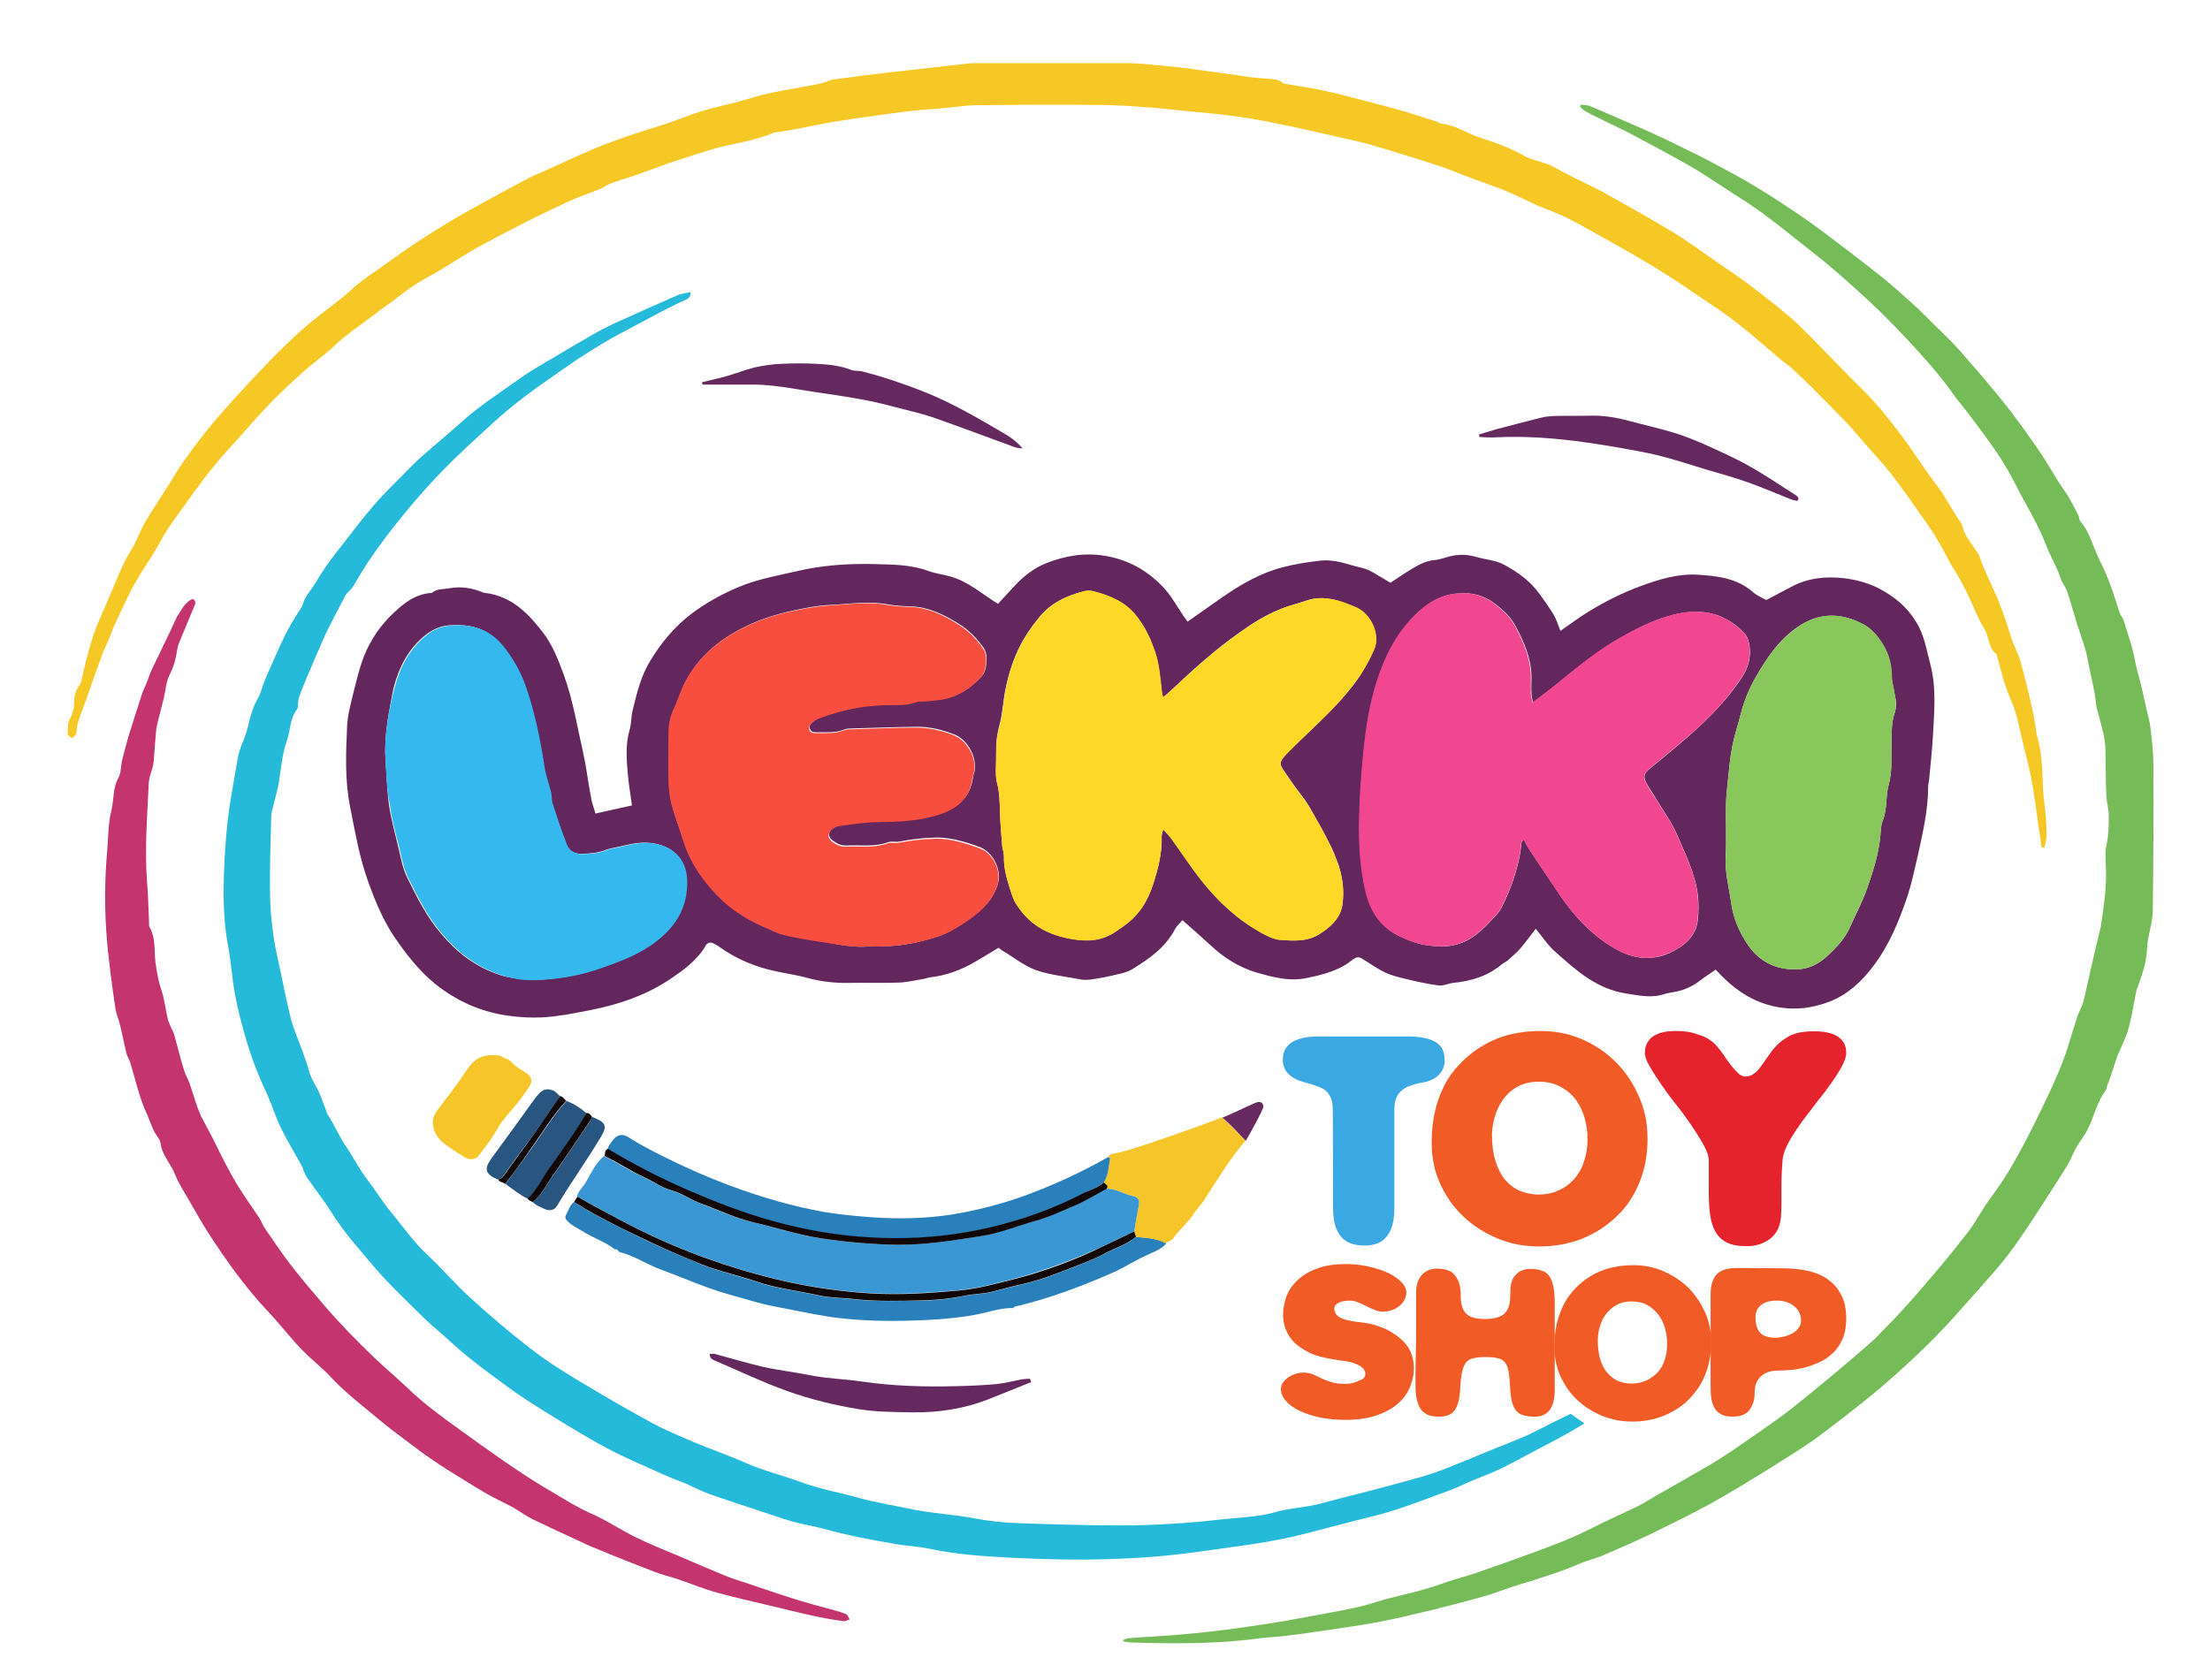 <?xml version="1.0" encoding="UTF-8"?>
<svg xmlns="http://www.w3.org/2000/svg" xmlns:xlink="http://www.w3.org/1999/xlink" width="171px" height="130px" viewBox="0 0 171 130" version="1.1">
<g id="surface1">
<rect x="0" y="0" width="171" height="130" style="fill:rgb(100%,100%,100%);fill-opacity:1;stroke:none;"/>
<path style=" stroke:none;fill-rule:nonzero;fill:rgb(38.824%,15.294%,36.863%);fill-opacity:1;" d="M 149.359 51.391 C 149.055 50.277 148.895 49.141 148.262 48.137 C 147.562 46.977 146.559 46.152 145.348 45.527 C 144.508 45.105 143.598 44.859 142.664 44.75 C 141.266 44.594 139.91 44.727 138.652 45.395 C 137.977 45.754 137.324 46.086 136.668 46.441 C 136.297 46.242 135.926 46.086 135.621 45.816 C 134.406 44.746 132.844 44.57 131.352 44.48 C 129.84 44.391 128.367 44.836 126.922 45.371 C 125.477 45.906 124.168 46.574 122.887 47.355 C 122.164 47.801 121.488 48.316 120.738 48.828 C 120.555 48.359 120.434 47.938 120.203 47.559 C 119.855 46.98 119.457 46.422 119.039 45.863 C 118.363 44.949 117.453 44.301 116.449 43.742 C 115.75 43.344 114.934 43.32 114.188 43.098 C 113.535 42.898 112.859 42.898 112.203 43.055 C 111.809 43.145 111.41 43.32 111.016 43.344 C 110.246 43.41 109.641 43.789 109.008 44.172 C 108.52 44.48 108.027 44.816 107.586 45.105 C 107.07 44.797 106.629 44.527 106.16 44.262 C 105.672 43.969 105.113 43.902 104.578 43.746 C 103.785 43.504 102.992 43.305 102.176 43.391 C 101.195 43.5 100.215 43.656 99.258 43.902 C 97.531 44.348 96.039 45.219 94.617 46.199 C 93.707 46.824 92.82 47.469 91.887 48.117 C 91.793 47.961 91.68 47.828 91.586 47.695 C 91.094 46.98 90.699 46.223 90.117 45.574 C 88.926 44.262 87.457 43.367 85.59 43.035 C 83.957 42.742 82.418 43.012 80.949 43.59 C 80.016 43.969 79.199 44.594 78.523 45.328 C 78.078 45.797 77.66 46.266 77.219 46.734 C 76.004 46 74.953 45.016 73.531 44.617 C 72.973 44.457 72.367 44.391 71.828 44.191 C 70.453 43.68 69.004 43.699 67.582 43.656 C 65.602 43.613 63.594 43.746 61.633 44.215 C 60.164 44.547 58.672 44.816 57.25 45.395 C 55.848 45.973 54.566 46.688 53.402 47.582 C 52.141 48.562 51.137 49.789 50.324 51.125 C 49.598 52.305 49.273 53.645 48.949 54.984 C 48.832 55.473 48.855 56.008 48.715 56.496 C 48.387 57.613 48.48 58.75 48.574 59.863 C 48.645 60.691 48.785 61.516 48.898 62.34 C 47.965 62.539 47.102 62.738 46.078 62.965 C 45.914 62.453 45.75 61.984 45.703 61.559 C 45.492 60.488 45.379 59.418 45.145 58.371 C 44.68 56.316 44.352 54.246 43.629 52.238 C 43.184 51.035 42.742 49.875 41.949 48.871 C 40.805 47.402 39.523 46.109 37.473 45.883 C 37.426 45.883 37.379 45.859 37.332 45.84 C 36.516 45.504 35.676 45.371 34.789 45.527 C 34.324 45.617 33.809 45.551 33.414 45.887 C 31.992 45.977 31.059 46.844 30.148 47.738 C 29.168 48.742 28.445 49.922 28 51.238 C 27.746 51.996 27.559 52.754 27.371 53.512 C 27.164 54.379 26.906 55.273 26.859 56.164 C 26.766 58.285 26.672 60.379 27.094 62.473 C 27.488 64.438 27.816 66.418 28.516 68.316 C 29.098 69.941 29.773 71.523 30.801 72.93 C 31.758 74.289 32.809 75.559 34.207 76.562 C 35.746 77.656 37.426 78.348 39.316 78.613 C 40.621 78.793 41.93 78.816 43.234 78.613 C 44.074 78.504 44.914 78.324 45.73 78.172 C 47.855 77.746 49.859 77.078 51.68 75.895 C 52.824 75.137 53.918 74.359 54.617 73.176 C 54.734 72.953 54.969 72.906 55.203 73.02 C 55.34 73.086 55.48 73.152 55.598 73.242 C 56.949 74.223 58.488 74.871 60.168 75.203 C 60.914 75.363 61.684 75.473 62.406 75.672 C 63.48 75.965 64.555 76.098 65.672 76.074 C 66.957 76.051 68.238 76.098 69.52 76.051 C 70.176 76.027 70.828 75.875 71.48 75.762 C 71.645 75.738 71.785 75.672 71.926 75.648 C 73.207 75.516 74.371 75.07 75.445 74.445 C 76.051 74.09 76.637 73.734 77.266 73.352 C 77.359 73.422 77.449 73.512 77.57 73.578 C 78.434 74.09 79.246 74.758 80.18 75.094 C 81.277 75.469 82.469 75.582 83.609 75.805 C 83.863 75.848 84.168 75.848 84.449 75.805 C 85.102 75.715 85.754 75.582 86.406 75.426 C 86.828 75.336 87.27 75.227 87.621 75.004 C 88.949 74.199 90.188 73.309 90.91 71.926 C 91.047 71.66 91.305 71.457 91.492 71.215 C 92.238 71.883 92.984 72.527 93.684 73.176 C 94.711 74.137 95.879 74.871 97.23 75.273 C 98.492 75.629 99.727 75.984 101.125 75.695 C 102.387 75.43 103.555 75.137 104.555 74.359 C 105.043 73.98 105.137 74.023 105.648 74.359 C 106.141 74.668 106.652 75.027 107.188 75.273 C 107.703 75.516 108.285 75.648 108.844 75.785 C 109.66 75.984 110.477 76.16 111.316 76.273 C 111.691 76.32 112.062 76.117 112.438 76.074 C 113.836 75.941 115.141 75.539 116.215 74.625 C 116.355 74.516 116.52 74.449 116.656 74.336 C 117.008 74.023 117.383 73.711 117.684 73.355 C 118.078 72.887 118.43 72.395 118.828 71.883 C 119.387 72.555 119.805 73.223 120.391 73.711 C 121.973 75.117 123.562 76.566 125.871 76.902 C 126.754 77.035 127.621 77.234 128.527 77.012 C 128.809 76.922 129.062 76.855 129.344 76.812 C 130.16 76.699 130.859 76.41 131.512 75.918 C 131.91 75.609 132.328 75.34 132.75 75.051 C 133.961 76.363 135.289 77.414 137.133 77.859 C 138.719 78.238 140.164 78.059 141.566 77.523 C 142.941 76.988 144.039 75.984 144.922 74.805 C 146.184 73.152 146.93 71.305 147.582 69.387 C 147.906 68.406 148.117 67.398 148.352 66.398 C 148.746 64.59 149.191 62.762 149.191 60.891 C 149.191 60.711 149.238 60.555 149.262 60.379 C 149.375 59.219 149.496 58.082 149.562 56.945 C 149.66 55.117 149.844 53.242 149.355 51.391 Z M 38.59 75.426 C 36.773 74.824 35.348 73.707 34.16 72.305 C 33.016 70.969 32.246 69.43 31.5 67.91 C 31.152 67.199 31.012 66.375 30.824 65.594 C 30.57 64.5 30.266 63.43 30.102 62.316 C 30.031 61.848 30.008 61.402 29.961 60.934 L 29.961 60.891 C 29.918 60.156 29.867 59.395 29.824 58.66 C 29.797 58.258 29.797 57.859 29.824 57.434 C 29.895 56.031 30.172 54.625 30.453 53.242 C 30.871 51.637 31.617 50.145 33.02 49.074 C 33.438 48.762 34 48.492 34.535 48.426 C 34.699 48.402 34.859 48.383 35.023 48.383 L 35.047 48.383 C 36.562 48.316 37.895 48.742 38.895 50.012 C 39.664 50.969 40.227 51.973 40.621 53.109 C 41.348 55.141 41.742 57.211 42.066 59.332 C 42.16 60 42.418 60.645 42.582 61.316 C 42.652 61.605 42.605 61.918 42.695 62.188 C 43.047 63.254 43.398 64.324 43.816 65.375 C 44.004 65.82 44.398 66.086 44.98 66.086 L 45.004 66.086 C 45.68 66.062 46.312 66.02 46.941 65.754 C 47.082 65.707 47.246 65.664 47.387 65.641 C 48.062 65.508 48.738 65.309 49.414 65.242 C 49.508 65.242 49.625 65.219 49.719 65.219 C 51.398 65.176 53.008 65.977 53.102 68.051 C 53.195 70.324 52.098 71.906 50.254 73.176 C 49.066 73.98 47.734 74.473 46.383 74.938 C 44.867 75.473 43.281 75.742 41.672 75.832 C 40.949 75.855 40.227 75.809 39.504 75.652 C 39.199 75.609 38.898 75.543 38.594 75.43 Z M 77.262 68.16 C 77.262 68.16 77.262 68.18 77.262 68.16 C 77.238 68.27 77.219 68.383 77.191 68.469 C 76.727 69.941 75.559 70.789 74.324 71.59 C 73.836 71.902 73.32 72.195 72.762 72.395 C 71.527 72.84 70.242 73.129 68.891 73.219 C 68.355 73.242 67.816 73.262 67.258 73.242 C 66.859 73.285 66.441 73.285 66.02 73.242 C 65.137 73.176 64.223 72.977 63.293 72.797 C 62.383 72.664 61.473 72.508 60.586 72.285 C 60.074 72.152 59.605 71.906 59.117 71.684 C 57.578 71.016 56.227 70.102 55.105 68.809 C 54.082 67.648 53.309 66.402 52.867 64.949 C 52.562 64.035 52.215 63.145 51.98 62.207 C 51.938 62.031 51.887 61.832 51.867 61.652 C 51.844 61.582 51.844 61.492 51.844 61.426 C 51.844 61.383 51.844 61.336 51.816 61.293 C 51.793 61.027 51.773 60.758 51.773 60.492 C 51.746 59.266 51.773 58.039 51.773 56.789 L 51.773 56.723 C 51.773 56.055 51.887 55.43 52.191 54.805 C 52.473 54.227 52.656 53.578 52.938 52.977 C 54.031 50.723 55.898 49.277 58.207 48.25 C 59.633 47.625 61.145 47.27 62.684 47 C 63.176 46.91 63.688 46.844 64.199 46.824 C 65.715 46.758 67.207 46.488 68.727 46.781 C 69.332 46.891 69.961 46.914 70.57 46.938 C 71.898 47.004 73.016 47.562 74.113 48.23 C 74.953 48.742 75.609 49.41 76.145 50.191 C 76.238 50.328 76.285 50.527 76.328 50.727 L 76.328 50.793 C 76.375 51.352 76.258 52.02 75.98 52.309 C 75.281 53.09 74.465 53.691 73.414 53.98 C 72.852 54.137 72.246 54.16 71.664 54.227 C 71.453 54.25 71.199 54.184 70.988 54.27 C 70.172 54.582 69.355 54.492 68.539 54.516 C 66.742 54.559 65.043 54.914 63.387 55.562 C 63.27 55.605 63.176 55.672 63.059 55.738 C 62.848 55.918 62.594 56.074 62.641 56.34 C 62.641 56.363 62.641 56.387 62.664 56.387 C 62.758 56.719 63.082 56.676 63.363 56.676 C 64.039 56.676 64.715 56.719 65.348 56.453 C 65.461 56.406 65.602 56.387 65.719 56.387 C 67.445 56.34 69.195 56.273 70.945 56.25 C 71.949 56.25 72.926 56.477 73.859 56.852 C 74.605 57.145 75.191 57.945 75.375 58.75 C 75.445 59.082 75.469 59.441 75.398 59.75 C 75.355 59.887 75.305 60.02 75.285 60.176 C 75.051 61.938 73.816 62.695 72.184 63.117 C 70.758 63.477 69.312 63.496 67.844 63.543 C 66.891 63.566 65.906 63.719 64.953 63.855 C 64.766 63.898 64.555 63.988 64.418 64.121 C 64.207 64.297 64.113 64.5 64.16 64.68 C 64.184 64.812 64.277 64.922 64.441 65.059 C 64.746 65.281 65.07 65.457 65.488 65.438 C 66.562 65.391 67.66 65.57 68.707 65.191 C 68.941 65.102 69.223 65.168 69.477 65.148 C 69.852 65.102 70.223 65.012 70.598 64.969 C 70.922 64.926 71.25 64.902 71.578 64.859 L 71.879 64.859 C 73.277 64.703 74.562 65.102 75.844 65.57 C 76.824 65.996 77.41 67.152 77.27 68.16 Z M 104.879 52.797 C 104.527 53.266 104.156 53.711 103.785 54.133 C 102.617 55.426 101.312 56.609 100.074 57.812 C 98.676 59.195 98.934 58.992 99.84 60.375 C 100.145 60.844 100.496 61.27 100.844 61.738 C 100.914 61.828 100.984 61.914 101.031 62.004 C 101.148 62.184 101.266 62.363 101.379 62.562 C 101.895 63.5 102.453 64.414 102.918 65.395 C 102.965 65.461 102.988 65.551 103.035 65.617 C 103.129 65.84 103.246 66.062 103.316 66.285 C 103.387 66.488 103.48 66.688 103.551 66.887 C 103.594 67 103.621 67.09 103.645 67.199 C 103.922 68.137 103.992 69.051 103.879 69.965 C 103.852 70.23 103.762 70.477 103.668 70.699 C 103.363 71.367 102.758 71.879 102.059 72.305 C 101.102 72.906 100.031 72.816 99.004 72.73 C 98.535 72.684 98.07 72.438 97.648 72.215 C 95.781 71.191 94.242 69.762 92.961 68.137 C 92.332 67.336 91.773 66.508 91.188 65.684 C 91.004 65.418 90.793 65.125 90.605 64.859 C 90.488 64.656 90.301 64.5 90.09 64.281 C 90.066 64.234 90.02 64.211 89.996 64.168 C 89.953 64.461 89.883 64.594 89.883 64.727 C 89.926 66.02 89.602 67.27 89.207 68.473 C 88.809 69.742 88.109 70.879 86.918 71.68 C 86.617 71.883 86.312 72.125 85.984 72.305 C 84.891 72.906 83.723 72.84 82.559 72.598 C 81.16 72.305 79.969 71.684 79.082 70.59 C 78.801 70.234 78.5 69.832 78.359 69.41 C 78.336 69.344 78.312 69.277 78.289 69.23 C 78.266 69.141 78.219 69.031 78.195 68.941 C 78.148 68.785 78.102 68.629 78.055 68.496 C 77.844 67.785 77.66 67.047 77.68 66.289 C 77.68 66 77.566 65.711 77.539 65.422 C 77.473 64.594 77.402 63.75 77.375 62.922 C 77.352 62.145 77.352 61.363 77.145 60.582 C 77.145 60.539 77.117 60.516 77.117 60.473 C 77.023 59.961 77.074 59.402 77.074 58.891 C 77.074 58.152 77.051 57.395 77.211 56.66 C 77.211 56.617 77.238 56.57 77.238 56.527 C 77.262 56.461 77.262 56.391 77.281 56.324 C 77.305 56.258 77.328 56.191 77.328 56.148 C 77.586 55.211 77.609 54.207 77.82 53.25 C 78.051 52.113 78.402 51.02 78.938 49.973 C 79.332 49.191 79.824 48.5 80.383 47.809 C 81.27 46.695 82.48 46.113 83.836 45.781 C 84.09 45.715 84.371 45.715 84.605 45.781 C 85.91 46.113 87.078 46.648 87.941 47.719 C 88.105 47.922 88.266 48.145 88.406 48.367 C 88.43 48.41 88.453 48.457 88.5 48.5 C 88.523 48.543 88.57 48.609 88.594 48.656 C 88.711 48.879 88.828 49.125 88.945 49.348 C 88.969 49.414 89.016 49.48 89.039 49.57 C 89.062 49.617 89.082 49.684 89.109 49.75 C 89.203 49.992 89.293 50.242 89.363 50.484 C 89.691 51.445 89.758 52.445 89.879 53.449 L 89.879 53.492 C 89.879 53.582 89.922 53.695 89.992 53.961 L 89.992 53.984 C 90.32 53.695 90.555 53.492 90.762 53.293 C 92.395 51.754 94.051 50.262 95.895 48.969 C 96.875 48.254 97.902 47.609 99.043 47.164 C 99.414 47.004 99.812 46.871 100.207 46.762 C 100.602 46.648 100.977 46.516 101.352 46.402 C 101.465 46.379 101.562 46.359 101.676 46.336 L 101.746 46.336 C 101.793 46.336 101.84 46.336 101.887 46.312 C 102.191 46.289 102.469 46.289 102.75 46.336 C 103.215 46.402 103.66 46.516 104.102 46.695 C 104.383 46.785 104.641 46.895 104.918 47.027 C 106.062 47.52 106.832 49.168 106.293 50.328 C 105.922 51.109 105.547 51.844 105.059 52.535 C 105.012 52.625 104.941 52.711 104.871 52.801 Z M 129.812 57.703 C 129.113 58.305 128.391 58.883 127.664 59.484 C 127.176 59.887 127.129 60.086 127.41 60.645 C 127.645 61.07 127.922 61.449 128.156 61.848 C 128.691 62.742 129.32 63.609 129.738 64.547 C 130.395 66.086 131.164 67.602 131.371 69.273 C 131.441 69.898 131.441 70.566 131.371 71.191 C 131.234 72.484 130.301 73.246 129.18 73.758 C 128.668 74 128.133 74.113 127.617 74.137 L 127.266 74.137 C 126.473 74.113 125.684 73.844 124.934 73.398 C 123.117 72.352 121.762 70.859 120.645 69.188 C 119.875 68.051 119.105 66.914 118.355 65.777 C 118.191 65.551 118.078 65.285 117.938 65.039 L 117.914 65.039 C 117.844 65.062 117.797 65.086 117.75 65.086 C 117.703 65.395 117.68 65.707 117.633 65.996 C 117.379 67.426 116.91 68.785 116.258 70.098 C 116.141 70.324 116.023 70.543 115.863 70.723 C 115.047 71.594 114.301 72.508 113.086 72.977 C 112.691 73.133 112.293 73.199 111.895 73.246 C 111.688 73.266 111.477 73.266 111.289 73.246 C 111.035 73.246 110.801 73.199 110.547 73.176 C 109.777 73.086 109.008 72.801 108.305 72.465 C 106.812 71.754 106.043 70.504 105.695 69.008 C 105.18 66.844 105.133 64.641 105.227 62.434 C 105.273 61.004 105.391 59.578 105.531 58.172 C 105.719 56.32 105.996 54.473 106.582 52.688 C 107.188 50.836 108.027 49.121 109.43 47.695 C 110.336 46.758 111.41 46.043 112.785 45.934 L 112.855 45.934 C 113.883 45.844 114.793 46.066 115.652 46.711 C 116.309 47.203 116.867 47.715 117.238 48.406 C 117.914 49.652 118.5 50.969 118.5 52.441 C 118.5 52.844 118.473 53.266 118.5 53.688 C 118.5 53.867 118.543 54.047 118.613 54.359 L 118.613 54.379 C 118.871 54.18 119.105 54.004 119.34 53.824 C 119.406 53.758 119.504 53.711 119.57 53.645 C 119.875 53.422 120.156 53.199 120.434 52.977 C 122 51.707 123.539 50.434 125.312 49.41 C 126.641 48.652 127.992 47.961 129.484 47.582 C 130.629 47.289 131.703 47.27 132.703 47.559 C 132.867 47.602 133.031 47.668 133.172 47.734 C 133.801 48.004 134.406 48.402 134.941 48.984 C 135.27 49.316 135.34 49.719 135.387 50.121 C 135.457 50.898 135.293 51.637 134.828 52.352 C 133.496 54.422 131.699 56.117 129.812 57.703 Z M 146.676 54.895 C 146.676 54.895 146.676 54.914 146.676 54.895 C 146.652 55.004 146.629 55.094 146.605 55.16 C 146.328 55.961 146.371 56.812 146.352 57.633 C 146.328 58.66 146.422 59.754 146.141 60.711 C 145.883 61.648 146.047 62.605 145.676 63.52 C 145.512 63.898 145.535 64.344 145.488 64.746 C 145.348 66.082 144.953 67.375 144.508 68.648 C 144.16 69.695 143.625 70.676 143.18 71.68 C 142.785 72.617 142.105 73.332 141.359 74.02 C 140.73 74.598 139.984 74.98 139.121 75.023 L 138.633 75.023 C 137.281 74.957 136.16 74.398 135.32 73.238 C 134.598 72.211 134.105 71.055 133.945 69.848 C 133.781 68.668 133.457 67.508 133.527 66.281 C 133.598 64.988 133.527 63.676 133.551 62.379 C 133.551 61.754 133.621 61.109 133.691 60.484 C 133.785 59.594 133.855 58.723 134.016 57.855 C 134.203 56.918 134.504 56.004 134.738 55.09 C 134.996 54.152 135.367 53.262 135.836 52.438 C 136.699 50.941 137.633 49.516 139.121 48.512 C 139.496 48.242 139.891 48.066 140.266 47.91 C 140.312 47.887 140.359 47.867 140.406 47.867 C 141.57 47.488 142.785 47.621 144.023 48.242 C 144.766 48.602 145.234 49.156 145.656 49.824 C 146.191 50.672 146.355 51.543 146.379 52.48 C 146.379 52.703 146.449 52.949 146.492 53.191 C 146.562 53.527 146.633 53.883 146.68 54.152 C 146.68 54.195 146.703 54.242 146.703 54.262 C 146.703 54.531 146.703 54.73 146.68 54.887 Z M 146.676 54.895 "/>
<path style=" stroke:none;fill-rule:nonzero;fill:rgb(96.078%,78.431%,14.51%);fill-opacity:1;" d="M 157.965 65.57 C 157.895 65.082 157.848 64.613 157.754 64.121 C 157.57 62.785 157.406 61.449 157.148 60.133 C 156.914 58.93 156.566 57.746 156.309 56.566 C 156.125 55.695 155.914 54.871 155.539 54.043 C 155.074 52.996 154.84 51.859 154.516 50.77 C 154.492 50.723 154.516 50.656 154.469 50.633 C 153.816 50.098 153.934 49.273 153.516 48.629 C 153.094 47.961 152.812 47.199 152.488 46.508 C 152.094 45.684 151.719 44.883 151.207 44.102 C 150.809 43.477 150.504 42.809 150.133 42.164 C 149.828 41.629 149.504 41.094 149.152 40.602 C 148.266 39.352 147.402 38.082 146.469 36.855 C 145.723 35.898 144.887 35.004 144.09 34.09 C 143.672 33.625 143.297 33.133 142.855 32.688 C 141.973 31.773 141.082 30.883 140.199 29.988 C 139.684 29.477 139.172 28.988 138.633 28.496 C 138.402 28.273 138.121 28.117 137.891 27.918 C 136.699 26.914 135.555 25.887 134.32 24.93 C 133.344 24.168 132.27 23.48 131.242 22.789 C 130.309 22.141 129.375 21.52 128.398 20.914 C 127.324 20.246 126.227 19.621 125.129 18.996 C 123.848 18.285 122.59 17.551 121.281 16.879 C 120.559 16.52 119.789 16.254 119.043 15.941 C 118.23 15.586 117.461 15.164 116.641 14.828 C 115.664 14.426 114.66 14.094 113.656 13.715 C 112.887 13.426 112.141 13.113 111.367 12.844 C 110.504 12.555 109.621 12.289 108.758 12.02 C 107.961 11.773 107.172 11.527 106.355 11.285 C 105.75 11.105 105.117 10.949 104.488 10.816 C 102.902 10.457 101.316 10.082 99.707 9.746 C 98.422 9.48 97.141 9.211 95.859 9.035 C 94.344 8.809 92.801 8.699 91.262 8.543 C 90.398 8.453 89.535 8.344 88.648 8.297 C 87.531 8.207 86.387 8.141 85.27 8.121 C 82.027 8.098 78.785 8.098 75.566 8.145 C 74.656 8.145 73.723 8.32 72.812 8.387 C 72.184 8.453 71.531 8.477 70.902 8.543 C 70.016 8.633 69.129 8.77 68.242 8.879 C 66.984 9.055 65.699 9.234 64.441 9.438 C 63.484 9.594 62.527 9.816 61.57 9.996 C 61.129 10.086 60.664 10.152 60.195 10.219 C 60.102 10.242 59.988 10.219 59.895 10.262 C 58.285 10.953 56.535 11.109 54.879 11.621 C 53.852 11.934 52.824 12.27 51.82 12.602 C 50.938 12.914 50.074 13.25 49.184 13.562 C 48.508 13.785 47.832 13.984 47.18 14.23 C 46.945 14.32 46.734 14.496 46.523 14.586 C 45.711 14.922 44.871 15.191 44.051 15.566 C 42.84 16.125 41.625 16.703 40.414 17.328 C 39.227 17.93 38.035 18.555 36.848 19.203 C 35.914 19.738 35.004 20.34 34.07 20.898 C 33.418 21.273 32.742 21.633 32.113 22.035 C 31.48 22.434 30.898 22.926 30.293 23.371 C 29.758 23.773 29.195 24.152 28.66 24.574 C 27.75 25.266 26.793 25.891 25.953 26.695 C 25.184 27.43 24.273 28.055 23.48 28.766 C 22.523 29.637 21.566 30.504 20.684 31.441 C 19.68 32.488 18.77 33.605 17.789 34.652 C 16.809 35.699 15.922 36.836 15.082 37.996 C 14.383 38.977 13.66 39.934 12.984 40.938 C 12.637 41.473 12.355 42.031 12.027 42.59 C 11.656 43.215 11.234 43.816 10.84 44.461 C 10.516 44.996 10.211 45.531 9.953 46.066 C 9.535 46.91 9.16 47.738 8.766 48.586 C 8.672 48.809 8.602 49.055 8.508 49.277 C 8.344 49.68 8.137 50.078 7.973 50.48 C 7.695 51.262 7.414 52.043 7.133 52.82 C 6.969 53.312 6.785 53.801 6.621 54.27 C 6.434 54.828 6.199 55.363 6.035 55.922 C 5.941 56.188 5.965 56.5 5.898 56.789 C 5.852 56.922 5.688 57.012 5.57 57.148 C 5.457 57.035 5.246 56.922 5.246 56.812 C 5.246 56.434 5.223 55.988 5.387 55.676 C 5.617 55.273 5.734 54.875 5.734 54.43 C 5.734 53.961 5.805 53.492 6.109 53.09 C 6.18 53 6.25 52.867 6.273 52.758 C 6.457 52 6.621 51.242 6.832 50.484 C 7.02 49.812 7.207 49.168 7.461 48.52 C 7.926 47.383 8.441 46.27 8.906 45.133 C 9.281 44.238 9.652 43.348 10.191 42.5 C 10.586 41.875 10.797 41.164 11.168 40.516 C 11.801 39.445 12.5 38.395 13.176 37.328 C 13.504 36.812 13.781 36.301 14.133 35.812 C 14.668 35.051 15.227 34.297 15.812 33.559 C 16.441 32.777 17.07 32.02 17.746 31.285 C 18.633 30.281 19.566 29.301 20.5 28.32 C 21.105 27.672 21.758 27.027 22.414 26.402 C 22.996 25.844 23.578 25.309 24.211 24.82 C 25.164 24.016 26.219 23.305 27.125 22.48 C 27.988 21.676 28.992 21.051 29.949 20.359 C 30.902 19.668 31.887 18.977 32.863 18.355 C 33.914 17.684 34.965 17.039 36.035 16.434 C 37.645 15.523 39.277 14.652 40.914 13.781 C 41.285 13.582 41.707 13.426 42.102 13.246 C 43.387 12.668 44.668 12.066 45.973 11.508 C 46.789 11.172 47.629 10.863 48.469 10.57 C 49.496 10.215 50.547 9.902 51.57 9.57 C 52.48 9.258 53.367 8.898 54.277 8.609 C 55.234 8.32 56.215 8.117 57.172 7.852 C 58.012 7.629 58.824 7.359 59.668 7.184 C 60.855 6.938 62.094 6.738 63.281 6.512 C 63.516 6.469 63.75 6.379 63.984 6.312 C 64.168 6.246 64.355 6.156 64.566 6.137 C 65.941 5.957 67.32 5.777 68.672 5.621 C 70.77 5.379 72.848 5.156 74.945 4.91 C 75.18 4.887 75.41 4.887 75.645 4.887 L 87.379 4.887 C 87.684 4.887 87.984 4.91 88.312 4.93 C 89.547 5.043 90.762 5.156 92 5.309 C 93.539 5.512 95.102 5.734 96.641 5.957 C 97.105 6.023 97.574 6.047 98.016 6.09 C 98.434 6.133 98.898 6.09 99.25 6.422 C 99.297 6.469 99.391 6.492 99.461 6.492 C 100.395 6.648 101.328 6.781 102.258 6.98 C 103.332 7.203 104.383 7.473 105.453 7.762 C 106.527 8.027 107.578 8.32 108.625 8.609 C 108.977 8.695 109.301 8.832 109.652 8.941 C 109.887 9.008 110.141 9.074 110.375 9.164 C 110.609 9.23 110.863 9.32 111.098 9.391 C 111.238 9.434 111.379 9.547 111.52 9.566 C 112.336 9.656 113.059 10.035 113.781 10.367 C 114.199 10.547 114.645 10.703 115.066 10.836 C 116.066 11.148 117.023 11.551 117.934 12.062 C 118.445 12.355 119.078 12.465 119.637 12.664 C 119.75 12.711 119.871 12.734 119.984 12.801 C 120.617 13.133 121.223 13.469 121.852 13.781 C 122.598 14.156 123.367 14.492 124.09 14.895 C 125.887 15.898 127.66 16.898 129.41 17.949 C 130.484 18.594 131.508 19.352 132.535 20.066 C 133.422 20.691 134.332 21.27 135.195 21.918 C 136.312 22.766 137.434 23.637 138.508 24.551 C 139.324 25.242 140.047 26.02 140.793 26.781 C 141.914 27.918 143.012 29.074 144.152 30.191 C 145.199 31.215 146.109 32.375 146.996 33.535 C 147.977 34.805 148.793 36.188 149.773 37.434 C 150.496 38.371 151.008 39.441 151.688 40.402 C 151.734 40.492 151.805 40.578 151.828 40.668 C 151.992 41.516 152.621 42.117 153.039 42.832 C 153.109 42.941 153.156 43.055 153.203 43.164 C 153.461 43.969 153.859 44.746 154.207 45.527 C 154.766 46.754 155.211 47.98 155.582 49.254 C 155.77 49.898 156.141 50.5 156.328 51.172 C 156.68 52.418 156.98 53.668 157.262 54.938 C 157.449 55.695 157.496 56.5 157.68 57.234 C 158.148 58.887 157.961 60.602 158.195 62.273 C 158.312 63.055 158.336 63.836 158.359 64.613 C 158.359 64.973 158.242 65.328 158.172 65.66 C 158.129 65.57 158.035 65.57 157.988 65.57 Z M 157.965 65.57 "/>
<path style=" stroke:none;fill-rule:nonzero;fill:rgb(14.51%,72.941%,85.098%);fill-opacity:1;" d="M 122.605 110.16 C 121.695 110.719 120.762 111.254 119.805 111.742 C 118.617 112.344 117.449 113.016 116.238 113.617 C 115.469 113.996 114.652 114.285 113.859 114.621 C 113.324 114.844 112.809 115.109 112.273 115.312 C 110.246 116.047 108.238 116.871 106.117 117.383 C 104.367 117.809 102.664 118.277 100.914 118.723 C 98.234 119.414 95.48 119.703 92.75 120.102 C 87.969 120.773 83.188 120.816 78.383 120.57 C 76.238 120.461 74.07 120.328 71.969 119.879 C 71.035 119.68 70.082 119.656 69.148 119.477 C 67.305 119.168 65.484 118.809 63.688 118.316 C 62.895 118.094 62.078 117.984 61.309 117.762 C 60.402 117.492 59.512 117.18 58.629 116.891 C 57.367 116.469 56.109 116.066 54.852 115.621 C 54.246 115.398 53.684 115.109 53.102 114.84 C 52.566 114.617 52.027 114.441 51.492 114.195 C 49.977 113.504 48.414 112.859 46.945 112.078 C 45.312 111.207 43.75 110.227 42.188 109.27 C 41.137 108.621 40.09 107.953 39.109 107.215 C 37.664 106.145 36.191 105.098 34.863 103.848 C 34.164 103.203 33.418 102.621 32.742 101.953 C 31.457 100.684 30.152 99.457 28.984 98.098 C 27.82 96.715 26.605 95.375 25.648 93.836 C 25.066 92.902 24.367 92.031 23.738 91.117 C 23.551 90.824 23.48 90.492 23.316 90.18 C 22.664 88.977 21.918 87.816 21.402 86.547 C 21.102 85.766 20.82 84.984 20.469 84.25 C 19.84 82.891 19.328 81.484 18.93 80.059 C 18.652 79.055 18.371 78.027 18.188 76.98 C 17.953 75.734 17.883 74.461 17.648 73.215 C 17.184 70.738 17.277 68.285 17.418 65.812 C 17.512 64.316 17.672 62.848 17.93 61.375 C 18.094 60.438 18.254 59.504 18.418 58.566 C 18.512 58.121 18.676 57.676 18.863 57.254 C 19.281 56.227 19.328 55.113 19.914 54.129 C 20.191 53.684 20.285 53.129 20.496 52.637 C 20.754 52.035 21.012 51.434 21.289 50.832 C 21.547 50.273 21.781 49.715 22.059 49.16 C 22.293 48.668 22.574 48.223 22.852 47.754 C 23.039 47.422 23.32 47.109 23.438 46.73 C 23.645 46.082 24.137 45.59 24.461 45.035 C 25.066 43.988 25.793 43.027 26.562 42.07 C 27.355 41.066 28.125 40.016 28.965 39.059 C 29.734 38.168 30.574 37.363 31.41 36.52 C 31.809 36.117 32.207 35.691 32.648 35.312 C 33.719 34.379 34.816 33.465 35.863 32.527 C 37.195 31.348 38.688 30.387 40.133 29.359 C 41.367 28.469 42.746 27.758 44.051 26.953 C 44.703 26.574 45.355 26.176 46.008 25.816 C 46.641 25.461 47.293 25.125 47.969 24.836 C 49.438 24.168 50.93 23.5 52.422 22.852 C 52.703 22.719 53.055 22.695 53.426 22.605 C 53.449 22.941 53.312 23.098 53.078 23.188 C 51.539 23.879 50.07 24.723 48.574 25.504 C 46.707 26.465 44.938 27.602 43.234 28.805 C 41.461 30.031 39.688 31.301 38.105 32.773 C 36.75 34.02 35.375 35.246 34.094 36.586 C 32.555 38.191 31.129 39.883 29.801 41.645 C 28.914 42.805 28.098 44.031 27.375 45.305 C 27.281 45.48 27.141 45.613 27 45.77 C 26.906 45.883 26.766 45.973 26.719 46.105 C 26.277 46.93 25.855 47.758 25.438 48.578 C 25.227 48.98 25.062 49.383 24.879 49.785 C 24.41 50.855 23.945 51.922 23.504 53.016 C 23.293 53.527 23.035 54.043 23.059 54.621 C 23.059 54.73 23.012 54.867 22.941 54.957 C 22.43 55.648 22.477 56.492 22.219 57.254 C 21.844 58.301 21.754 59.391 21.59 60.484 C 21.473 61.176 21.266 61.844 21.102 62.539 C 21.031 62.805 20.984 63.07 20.984 63.34 C 20.938 65.211 20.867 67.086 20.891 68.938 C 20.891 70.051 20.984 71.188 21.145 72.324 C 21.285 73.395 21.566 74.465 21.777 75.535 C 22.008 76.672 22.242 77.789 22.52 78.902 C 22.73 79.68 23.059 80.418 23.336 81.176 C 23.523 81.734 23.758 82.27 23.895 82.848 C 24.012 83.293 24.223 83.695 24.457 84.094 C 24.781 84.652 24.969 85.297 25.227 85.922 C 25.27 86.059 25.297 86.215 25.391 86.324 C 25.902 87.105 26.254 87.996 26.789 88.754 C 27.371 89.602 27.812 90.539 28.469 91.363 C 29.074 92.141 29.586 93.016 30.215 93.77 C 31.148 94.883 31.965 96.09 33.062 97.113 C 34.184 98.16 35.188 99.344 36.328 100.391 C 37.82 101.75 39.359 103.066 40.969 104.316 C 41.996 105.117 43.094 105.852 44.211 106.523 C 46.195 107.727 48.199 108.91 50.254 110.023 C 51.324 110.625 52.469 111.094 53.609 111.582 C 54.965 112.164 56.363 112.629 57.715 113.234 C 59.07 113.836 60.516 114.172 61.891 114.684 C 63.406 115.242 64.992 115.527 66.531 115.953 C 67.746 116.289 69.031 116.488 70.266 116.754 C 71.992 117.133 73.762 117.199 75.488 117.535 C 76.562 117.734 77.684 117.848 78.777 117.891 C 81.508 117.98 84.238 118.07 86.941 118.07 C 89.461 118.047 91.977 117.891 94.477 117.602 C 95.875 117.445 97.32 117.426 98.648 117.043 C 99.863 116.688 101.098 116.688 102.336 116.332 C 104.133 115.84 105.953 115.418 107.727 114.926 C 109.195 114.527 110.711 114.148 112.109 113.566 C 112.949 113.211 113.789 112.898 114.629 112.539 C 115.793 112.051 116.984 111.605 118.152 111.094 C 118.758 110.824 119.316 110.512 119.898 110.223 C 120.434 109.957 120.996 109.688 121.531 109.422 C 121.883 109.688 122.23 109.934 122.605 110.156 Z M 122.605 110.16 "/>
<path style=" stroke:none;fill-rule:nonzero;fill:rgb(45.882%,73.725%,34.902%);fill-opacity:1;" d="M 86.875 126.949 C 87.012 126.906 87.152 126.793 87.316 126.793 C 88.996 126.66 90.699 126.594 92.379 126.414 C 94.031 126.258 95.691 126.039 97.324 125.789 C 98.723 125.59 100.098 125.344 101.5 125.078 C 103.227 124.742 104.973 124.5 106.652 123.941 C 107.797 123.586 108.984 123.363 110.152 123.027 C 110.922 122.805 111.645 122.535 112.414 122.293 C 112.996 122.113 113.578 121.957 114.164 121.758 C 115.656 121.246 117.148 120.711 118.617 120.176 C 119.598 119.816 120.578 119.441 121.535 119.039 C 122.422 118.66 123.285 118.215 124.148 117.789 C 125.031 117.367 125.945 116.965 126.828 116.52 C 127.32 116.277 127.785 115.961 128.254 115.695 C 129.535 114.961 130.82 114.246 132.078 113.508 C 132.73 113.133 133.363 112.73 133.992 112.305 C 135.344 111.371 136.699 110.453 138.004 109.496 C 139.191 108.605 140.312 107.645 141.457 106.711 C 142.598 105.773 143.719 104.812 144.836 103.832 C 145.188 103.543 145.465 103.188 145.793 102.875 C 146.797 101.871 147.73 100.824 148.66 99.754 C 149.895 98.324 151.109 96.879 152.254 95.383 C 152.883 94.582 153.324 93.664 153.934 92.844 C 154.305 92.328 154.676 91.816 155.027 91.281 C 155.844 90.012 156.543 88.695 157.219 87.355 C 157.684 86.441 158.129 85.504 158.574 84.57 C 159.109 83.41 159.621 82.25 159.996 81.047 C 160.254 80.199 160.512 79.352 160.789 78.527 C 160.906 78.215 161.094 77.902 161.184 77.59 C 161.371 76.875 161.512 76.16 161.676 75.449 C 161.93 74.289 162.211 73.129 162.492 71.949 C 162.492 71.906 162.516 71.859 162.535 71.816 C 162.746 70.387 162.98 68.961 162.957 67.512 C 162.934 66.777 162.863 66.02 163.004 65.305 C 163.168 64.57 163.168 63.859 163.168 63.121 C 163.168 62.609 163.004 62.117 162.98 61.605 C 162.934 60.426 162.934 59.242 162.91 58.062 C 162.91 57.148 162.629 56.277 162.398 55.406 C 162.328 55.094 162.211 54.781 162.188 54.492 C 162.07 53.332 161.742 52.195 161.535 51.035 C 161.371 50.125 161.02 49.254 160.738 48.383 C 160.461 47.492 160.227 46.598 159.926 45.73 C 159.809 45.395 159.574 45.129 159.457 44.816 C 159.18 43.902 158.645 43.078 158.316 42.184 C 157.711 40.602 156.801 39.152 156.027 37.637 C 155.586 36.77 155.094 35.898 154.535 35.074 C 153.812 33.98 152.996 32.953 152.227 31.906 C 151.875 31.441 151.48 30.996 151.133 30.504 C 150.082 29.008 148.867 27.672 147.633 26.336 C 146.398 24.996 145.09 23.703 143.715 22.477 C 142.574 21.449 141.453 20.449 140.238 19.512 C 138.98 18.531 137.742 17.504 136.438 16.547 C 135.484 15.832 134.43 15.207 133.43 14.539 C 132.52 13.961 131.633 13.336 130.676 12.801 C 129.277 12 127.832 11.242 126.41 10.48 C 125.641 10.059 124.824 9.703 124.031 9.301 C 123.613 9.078 123.168 8.898 122.75 8.656 C 122.562 8.566 122.422 8.41 122.258 8.277 C 122.281 8.234 122.305 8.168 122.328 8.098 C 122.562 8.145 122.816 8.121 123.027 8.211 C 124.289 8.746 125.547 9.281 126.785 9.836 C 127.555 10.172 128.297 10.508 129.047 10.863 C 129.91 11.289 130.773 11.711 131.637 12.133 C 132.566 12.625 133.5 13.113 134.434 13.629 C 135.273 14.098 136.09 14.586 136.906 15.102 C 138.117 15.879 139.309 16.66 140.473 17.508 C 142.129 18.734 143.762 19.98 145.371 21.254 C 146.281 21.965 147.121 22.723 147.984 23.504 C 148.566 24.016 149.102 24.574 149.664 25.133 C 150.336 25.801 151.016 26.426 151.645 27.141 C 152.789 28.453 153.934 29.77 155.027 31.129 C 155.914 32.242 156.754 33.426 157.57 34.586 C 158.176 35.457 158.715 36.371 159.273 37.285 C 159.457 37.574 159.668 37.863 159.855 38.152 C 159.973 38.309 160.066 38.488 160.16 38.645 C 160.301 38.891 160.441 39.156 160.578 39.426 C 160.648 39.582 160.742 39.715 160.812 39.871 C 160.883 40.023 160.859 40.227 160.977 40.359 C 161.746 41.254 161.957 42.391 162.473 43.391 C 163.125 44.664 163.566 46 163.984 47.359 C 164.055 47.605 164.266 47.828 164.336 48.074 C 164.641 49.055 164.988 50.035 165.176 51.016 C 165.27 51.574 165.43 52.109 165.57 52.645 C 165.781 53.422 165.922 54.203 166.105 54.984 C 166.199 55.41 166.34 55.832 166.387 56.277 C 166.504 57.258 166.621 58.238 166.621 59.199 C 166.645 62.945 166.621 66.668 166.574 70.414 C 166.574 71.238 166.32 72.043 166.18 72.867 C 166.156 73.047 166.133 73.203 166.133 73.379 C 166.086 74.426 165.781 75.41 165.41 76.367 C 165.316 76.594 165.27 76.836 165.223 77.082 C 165.129 77.527 165.059 77.996 164.969 78.441 C 164.852 78.934 164.758 79.445 164.594 79.934 C 164.477 80.293 164.312 80.605 164.172 80.961 C 164.059 81.23 163.918 81.496 163.824 81.766 C 163.637 82.277 163.5 82.789 163.309 83.301 C 163.242 83.527 163.145 83.746 163.055 83.992 C 163.008 84.129 163.008 84.305 162.914 84.418 C 162.238 85.309 162.051 86.379 161.562 87.359 C 161.234 88.008 160.723 88.586 160.441 89.234 C 160.16 89.902 159.789 90.504 159.391 91.105 C 158.527 92.441 157.691 93.781 156.805 95.098 C 156.219 95.965 155.641 96.812 154.984 97.617 C 154.074 98.73 153.098 99.781 152.141 100.871 C 151.625 101.473 151.09 102.055 150.555 102.633 C 149.434 103.836 148.246 104.973 147.008 106.09 C 145.164 107.762 143.207 109.301 141.223 110.793 C 139.871 111.84 138.375 112.734 136.934 113.648 C 135.418 114.586 133.898 115.52 132.336 116.391 C 130.867 117.191 129.352 117.93 127.859 118.664 C 126.574 119.289 125.293 119.844 123.988 120.402 C 123.453 120.625 122.867 120.762 122.332 120.98 C 120.77 121.652 119.16 122.164 117.527 122.652 C 116.664 122.898 115.848 123.254 115.008 123.5 C 113.609 123.902 112.211 124.258 110.789 124.613 C 109.387 124.949 108.012 125.281 106.613 125.551 C 105.168 125.816 103.672 126.02 102.203 126.242 C 101.199 126.398 100.176 126.531 99.172 126.645 C 98.66 126.711 98.148 126.711 97.633 126.777 C 94.344 127.246 91.031 127.223 87.719 127.133 C 87.488 127.133 87.23 127.09 86.996 127.066 L 86.883 126.957 Z M 86.875 126.949 "/>
<path style=" stroke:none;fill-rule:nonzero;fill:rgb(76.863%,20.784%,43.922%);fill-opacity:1;" d="M 14.918 46.352 C 15.199 46.531 15.129 46.711 15.035 46.91 C 14.613 47.914 14.219 48.895 13.797 49.898 C 13.754 50.031 13.727 50.188 13.703 50.324 C 13.609 51.016 13.426 51.637 13.098 52.285 C 12.844 52.797 12.82 53.422 12.68 54.004 C 12.539 54.582 12.375 55.184 12.234 55.766 C 12.164 56.055 12.094 56.344 12.07 56.633 C 12 57.414 11.957 58.195 11.887 58.973 C 11.84 59.531 11.535 60.02 11.512 60.602 C 11.395 63.121 11.188 65.641 11.371 68.18 C 11.465 69.25 11.488 70.344 11.535 71.414 C 11.535 71.523 11.512 71.68 11.582 71.77 C 12.047 72.617 11.93 73.531 12.023 74.426 C 12.121 75.16 12.234 75.875 12.469 76.566 C 12.727 77.301 12.793 78.102 12.984 78.863 C 13.027 79.086 13.148 79.309 13.238 79.531 C 13.309 79.707 13.426 79.887 13.473 80.066 C 13.727 80.98 13.961 81.918 14.242 82.832 C 14.336 83.188 14.547 83.5 14.66 83.832 C 15.012 84.812 15.246 85.863 15.758 86.777 C 16.082 87.379 16.41 87.98 16.711 88.605 C 17.227 89.652 17.738 90.676 18.344 91.68 C 18.883 92.574 19.512 93.418 20.074 94.289 C 20.238 94.531 20.328 94.824 20.492 95.066 C 21.168 96.047 21.82 97.031 22.547 97.965 C 23.34 98.992 24.18 99.973 25.02 100.953 C 26.254 102.402 27.605 103.785 28.984 105.102 C 29.824 105.902 30.73 106.66 31.598 107.488 C 32.785 108.625 34.113 109.605 35.445 110.562 C 36.609 111.41 37.801 112.258 38.988 113.082 C 39.992 113.773 41.02 114.465 42.066 115.09 C 43.305 115.801 44.492 116.605 45.824 117.184 C 46.988 117.699 48.039 118.41 49.16 118.969 C 50.301 119.527 51.469 119.996 52.637 120.484 C 53.777 120.977 54.922 121.465 56.062 121.934 C 56.598 122.156 57.16 122.336 57.719 122.512 C 58.93 122.914 60.121 123.336 61.336 123.715 C 62.383 124.051 63.48 124.34 64.551 124.629 C 64.879 124.719 65.207 124.809 65.484 124.941 C 65.602 124.984 65.648 125.207 65.742 125.344 C 65.578 125.387 65.414 125.5 65.277 125.477 C 64.461 125.363 63.668 125.23 62.875 125.051 C 61.777 124.809 60.68 124.539 59.586 124.273 C 58.211 123.938 56.832 123.648 55.504 123.27 C 54.5 123 53.543 122.602 52.566 122.266 C 51.91 122.043 51.234 121.887 50.605 121.641 C 49.09 121.062 47.574 120.461 46.082 119.836 C 45.617 119.656 45.148 119.434 44.684 119.211 C 43.562 118.699 42.418 118.164 41.301 117.629 C 40.742 117.359 40.227 116.984 39.691 116.668 C 38.945 116.27 38.152 115.91 37.402 115.465 C 35.539 114.328 33.648 113.215 31.922 111.875 C 31.016 111.184 30.105 110.539 29.242 109.801 C 28.027 108.777 26.746 107.816 25.648 106.637 C 24.949 105.879 24.109 105.23 23.363 104.473 C 22.664 103.762 22.059 102.98 21.402 102.242 C 20.82 101.574 20.191 100.949 19.629 100.258 C 18.465 98.879 17.414 97.406 16.434 95.914 C 15.734 94.863 15.129 93.773 14.496 92.68 C 14.172 92.121 13.797 91.543 13.562 90.941 C 13.238 90.094 12.539 89.426 12.422 88.488 C 12.398 88.195 12.117 87.93 11.977 87.66 C 11.672 87.082 11.488 86.434 11.207 85.855 C 10.719 84.719 10.461 83.469 10.09 82.289 C 10.02 82.023 9.855 81.797 9.785 81.531 C 9.598 80.773 9.457 80.016 9.27 79.258 C 9.176 78.879 9.016 78.523 8.945 78.145 C 8.805 77.25 8.688 76.359 8.57 75.469 C 8.477 74.645 8.363 73.816 8.293 72.992 C 8.082 70.609 8.082 68.223 8.293 65.859 C 8.387 64.812 8.363 63.742 8.617 62.738 C 8.828 61.891 8.711 60.977 9.176 60.172 C 9.387 59.773 9.34 59.262 9.457 58.812 C 9.621 58.168 9.781 57.543 9.969 56.895 C 10.297 55.867 10.625 54.844 10.949 53.82 C 11.066 53.441 11.254 53.105 11.395 52.727 C 11.508 52.438 11.602 52.125 11.742 51.832 C 12.398 50.453 13.074 49.094 13.703 47.707 C 14.074 47.195 14.262 46.641 14.914 46.348 Z M 14.918 46.352 "/>
<path style=" stroke:none;fill-rule:nonzero;fill:rgb(39.608%,16.078%,37.647%);fill-opacity:1;" d="M 54.312 29.586 C 54.941 29.43 55.57 29.297 56.203 29.117 C 56.926 28.918 57.625 28.629 58.348 28.449 C 59.047 28.293 59.746 28.184 60.473 28.16 C 61.355 28.113 62.27 28.113 63.176 28.16 C 64.086 28.203 64.996 28.293 65.859 28.629 C 66.141 28.738 66.465 28.672 66.77 28.762 C 68.402 29.184 69.988 29.719 71.551 30.344 C 73.719 31.211 75.727 32.395 77.707 33.555 C 78.199 33.844 78.664 34.176 79.133 34.711 C 78.828 34.668 78.668 34.668 78.547 34.621 C 76.473 33.863 74.398 33.086 72.32 32.348 C 71.574 32.082 70.805 31.902 70.031 31.703 C 68.891 31.414 67.77 31.102 66.605 30.902 C 64.926 30.59 63.223 30.391 61.52 30.098 C 60.426 29.922 59.352 29.766 58.23 29.766 L 54.359 29.766 C 54.359 29.742 54.336 29.676 54.312 29.586 Z M 54.312 29.586 "/>
<path style=" stroke:none;fill-rule:nonzero;fill:rgb(39.608%,16.078%,37.647%);fill-opacity:1;" d="M 139.074 38.773 C 138.91 38.73 138.746 38.707 138.605 38.66 C 137.488 38.215 136.414 37.75 135.293 37.348 C 134.223 36.969 133.125 36.656 132.027 36.344 C 130.793 35.965 129.578 35.566 128.32 35.25 C 127.227 34.984 126.129 34.805 125.031 34.605 C 124.289 34.473 123.52 34.359 122.77 34.25 C 120.438 33.914 118.082 33.734 115.727 33.848 C 115.305 33.871 114.887 33.848 114.469 33.824 C 114.469 33.758 114.441 33.691 114.441 33.625 C 114.887 33.488 115.328 33.355 115.773 33.223 C 116.938 32.91 118.082 32.621 119.25 32.328 C 119.574 32.238 119.902 32.219 120.227 32.195 C 121.184 32.172 122.141 32.195 123.074 32.172 C 124.078 32.148 125.059 32.309 126.035 32.574 C 127.203 32.887 128.414 33.152 129.582 33.512 C 130.328 33.734 131.074 34.047 131.797 34.355 C 132.988 34.891 134.203 35.426 135.344 36.074 C 136.605 36.766 137.77 37.59 138.984 38.348 C 139.051 38.391 139.098 38.48 139.168 38.57 C 139.121 38.66 139.121 38.707 139.074 38.773 Z M 139.074 38.773 "/>
<path style=" stroke:none;fill-rule:nonzero;fill:rgb(39.608%,16.078%,37.647%);fill-opacity:1;" d="M 79.781 106.973 C 78.66 107.418 77.543 107.887 76.398 108.332 C 74.531 109.047 72.621 109.336 70.613 109.312 C 69.215 109.289 67.84 109.289 66.465 109.07 C 64.574 108.758 62.707 108.309 60.914 107.664 C 59.047 106.996 57.273 106.148 55.453 105.367 C 55.219 105.258 54.895 105.191 54.918 104.789 C 55.035 104.789 55.176 104.766 55.293 104.789 C 56.551 105.125 57.789 105.5 59.047 105.793 C 60.238 106.059 61.473 106.195 62.664 106.438 C 63.992 106.707 65.348 106.727 66.699 106.93 C 69.148 107.285 71.598 107.352 74.047 107.285 C 75.051 107.262 76.055 107.219 77.055 107.129 C 77.707 107.062 78.34 106.906 78.992 106.773 C 79.227 106.727 79.457 106.727 79.691 106.707 C 79.738 106.797 79.762 106.883 79.785 106.973 Z M 79.781 106.973 "/>
<path style=" stroke:none;fill-rule:nonzero;fill:rgb(0%,0%,0%);fill-opacity:1;" d="M 81.109 92.324 C 81.18 92.305 81.273 92.305 81.367 92.281 L 81.391 92.348 C 81.32 92.371 81.227 92.414 81.156 92.438 L 81.109 92.328 Z M 81.109 92.324 "/>
<path style=" stroke:none;fill-rule:nonzero;fill:rgb(94.51%,27.451%,56.471%);fill-opacity:1;" d="M 117.73 65.082 C 117.684 65.391 117.66 65.703 117.613 65.992 C 117.359 67.422 116.891 68.801 116.238 70.094 C 116.125 70.32 116.008 70.539 115.844 70.719 C 115.027 71.59 114.281 72.504 113.066 72.973 C 112.203 73.309 111.34 73.285 110.5 73.172 C 109.73 73.082 108.961 72.797 108.262 72.461 C 106.77 71.75 106 70.5 105.648 69.004 C 105.137 66.844 105.09 64.637 105.184 62.43 C 105.23 61 105.348 59.598 105.488 58.168 C 105.676 56.316 105.953 54.469 106.539 52.684 C 107.121 50.832 107.984 49.117 109.383 47.691 C 110.293 46.754 111.367 46.039 112.742 45.93 C 113.793 45.84 114.75 46.062 115.609 46.707 C 116.238 47.199 116.824 47.711 117.195 48.402 C 117.871 49.672 118.453 50.988 118.453 52.438 L 118.453 53.684 C 118.453 53.863 118.523 54.043 118.57 54.375 C 119.246 53.863 119.828 53.441 120.391 52.973 C 121.953 51.703 123.492 50.41 125.266 49.406 C 126.594 48.648 127.945 47.957 129.441 47.578 C 131.516 47.043 133.406 47.375 134.922 48.98 C 135.246 49.316 135.34 49.715 135.363 50.117 C 135.434 50.922 135.27 51.656 134.805 52.348 C 133.477 54.422 131.703 56.117 129.789 57.699 C 129.066 58.301 128.367 58.879 127.645 59.484 C 127.152 59.887 127.109 60.086 127.387 60.645 C 127.598 61.066 127.879 61.445 128.133 61.848 C 128.668 62.738 129.297 63.586 129.719 64.547 C 130.371 66.082 131.164 67.602 131.352 69.273 C 131.422 69.898 131.422 70.543 131.352 71.191 C 131.211 72.484 130.301 73.242 129.16 73.754 C 127.688 74.398 126.289 74.199 124.914 73.398 C 123.094 72.328 121.766 70.855 120.621 69.184 C 119.852 68.047 119.105 66.91 118.336 65.773 C 118.172 65.527 118.055 65.281 117.914 65.039 C 117.867 65.062 117.801 65.062 117.73 65.082 Z M 117.73 65.082 "/>
<path style=" stroke:none;fill-rule:nonzero;fill:rgb(100%,84.314%,14.902%);fill-opacity:1;" d="M 89.996 53.977 C 90.348 53.668 90.559 53.488 90.789 53.285 C 92.426 51.746 94.078 50.254 95.922 48.961 C 97.25 48.023 98.629 47.176 100.238 46.754 C 100.797 46.621 101.312 46.352 101.941 46.309 C 103.059 46.219 103.992 46.598 104.949 47 C 106.094 47.492 106.863 49.141 106.324 50.301 C 105.93 51.191 105.461 52.016 104.879 52.797 C 103.504 54.668 101.73 56.188 100.074 57.836 C 98.676 59.215 98.93 59.016 99.84 60.398 C 100.328 61.156 100.957 61.828 101.379 62.586 C 102.242 64.078 103.129 65.574 103.641 67.223 C 103.922 68.16 103.992 69.074 103.875 69.988 C 103.734 71.035 102.988 71.75 102.055 72.328 C 101.102 72.906 100.027 72.816 99 72.75 C 98.535 72.707 98.066 72.461 97.648 72.238 C 95.781 71.215 94.242 69.785 92.961 68.16 C 92.121 67.113 91.398 65.973 90.602 64.883 C 90.438 64.684 90.254 64.48 89.996 64.191 C 89.926 64.48 89.859 64.617 89.883 64.75 C 89.926 66.043 89.602 67.289 89.207 68.496 C 88.785 69.766 88.086 70.902 86.918 71.703 C 86.617 71.906 86.312 72.148 85.984 72.328 C 84.891 72.93 83.723 72.863 82.559 72.621 C 81.16 72.328 79.969 71.707 79.082 70.613 C 78.801 70.258 78.5 69.855 78.359 69.434 C 78.031 68.406 77.633 67.379 77.684 66.289 C 77.684 66 77.566 65.711 77.543 65.422 C 77.473 64.594 77.402 63.75 77.379 62.922 C 77.355 62.145 77.355 61.363 77.145 60.582 C 77.004 60.047 77.051 59.469 77.074 58.887 C 77.098 58.043 77.051 57.191 77.309 56.348 C 77.613 55.344 77.613 54.273 77.844 53.227 C 78.078 52.109 78.43 50.996 78.965 49.949 C 79.359 49.168 79.848 48.477 80.41 47.785 C 81.32 46.672 82.508 46.113 83.859 45.758 C 84.094 45.688 84.375 45.688 84.629 45.758 C 85.938 46.09 87.129 46.602 87.965 47.695 C 88.621 48.543 89.039 49.457 89.391 50.461 C 89.715 51.418 89.785 52.422 89.902 53.426 C 89.902 53.582 89.949 53.691 89.996 53.984 Z M 89.996 53.977 "/>
<path style=" stroke:none;fill-rule:nonzero;fill:rgb(97.255%,30.588%,24.706%);fill-opacity:1;" d="M 67.234 73.242 C 65.996 73.375 64.645 73.062 63.266 72.863 C 62.359 72.73 61.449 72.57 60.562 72.352 C 60.047 72.215 59.582 71.949 59.09 71.75 C 57.527 71.078 56.199 70.145 55.078 68.871 C 54.055 67.715 53.281 66.465 52.84 65.016 C 52.562 64.102 52.211 63.211 51.957 62.273 C 51.816 61.715 51.746 61.113 51.723 60.535 C 51.699 59.289 51.723 58.039 51.723 56.766 C 51.723 56.098 51.836 55.453 52.141 54.848 C 52.422 54.246 52.605 53.602 52.887 53.02 C 53.984 50.77 55.848 49.32 58.156 48.293 C 59.602 47.648 61.098 47.312 62.637 47.047 C 63.125 46.957 63.66 46.891 64.152 46.867 C 65.664 46.777 67.16 46.535 68.676 46.824 C 69.281 46.934 69.891 46.957 70.52 46.98 C 71.848 47.047 72.969 47.605 74.066 48.273 C 74.902 48.785 75.559 49.453 76.094 50.238 C 76.441 50.727 76.328 51.93 75.93 52.375 C 75.23 53.156 74.391 53.758 73.363 54.047 C 72.805 54.203 72.199 54.227 71.613 54.293 C 71.379 54.316 71.125 54.27 70.938 54.336 C 70.145 54.648 69.328 54.559 68.488 54.582 C 66.719 54.625 64.992 54.984 63.336 55.629 C 63.219 55.672 63.102 55.738 63.008 55.805 C 62.773 55.961 62.543 56.164 62.613 56.453 C 62.707 56.785 63.035 56.742 63.312 56.742 C 63.988 56.742 64.641 56.785 65.297 56.52 C 65.41 56.477 65.551 56.453 65.668 56.453 C 67.418 56.406 69.168 56.316 70.895 56.316 C 71.898 56.316 72.879 56.543 73.812 56.918 C 74.883 57.344 75.629 58.77 75.352 59.84 C 75.324 59.977 75.258 60.133 75.234 60.266 C 75 62.027 73.789 62.785 72.133 63.207 C 70.707 63.586 69.238 63.609 67.793 63.633 C 66.84 63.656 65.859 63.809 64.902 63.945 C 64.715 63.965 64.508 64.078 64.367 64.211 C 64.016 64.523 64.016 64.855 64.391 65.148 C 64.695 65.371 65.02 65.547 65.441 65.527 C 66.512 65.48 67.586 65.66 68.656 65.281 C 68.891 65.191 69.172 65.258 69.426 65.238 C 69.801 65.191 70.172 65.125 70.547 65.059 C 70.871 65.016 71.199 64.992 71.527 64.949 L 71.828 64.949 C 73.23 64.793 74.512 65.191 75.797 65.66 C 76.891 66.062 77.5 67.445 77.172 68.516 C 76.707 69.988 75.539 70.836 74.301 71.637 C 73.812 71.949 73.301 72.238 72.738 72.441 C 71.035 73.02 69.242 73.332 67.234 73.242 Z M 67.234 73.242 "/>
<path style=" stroke:none;fill-rule:nonzero;fill:rgb(20.784%,72.157%,93.333%);fill-opacity:1;" d="M 29.82 58.66 C 29.727 56.832 30.078 55.027 30.52 53.266 C 30.941 51.66 31.688 50.164 33.086 49.098 C 33.508 48.762 34.066 48.516 34.602 48.449 C 36.328 48.227 37.844 48.629 38.965 50.031 C 39.707 50.969 40.293 51.996 40.691 53.133 C 41.391 55.16 41.809 57.234 42.137 59.352 C 42.23 60.02 42.484 60.668 42.648 61.336 C 42.719 61.629 42.672 61.938 42.766 62.207 C 43.113 63.277 43.465 64.348 43.883 65.395 C 44.07 65.84 44.469 66.109 45.051 66.109 C 45.727 66.086 46.379 66.043 47.008 65.773 C 47.148 65.707 47.289 65.684 47.453 65.664 C 48.129 65.527 48.805 65.328 49.48 65.262 C 51.23 65.086 53.074 65.887 53.168 68.07 C 53.262 70.344 52.164 71.949 50.32 73.199 C 49.133 74 47.801 74.492 46.449 74.961 C 44.934 75.496 43.348 75.762 41.738 75.852 C 40.688 75.918 39.66 75.785 38.66 75.43 C 36.84 74.805 35.418 73.711 34.227 72.305 C 33.086 70.969 32.34 69.453 31.57 67.914 C 31.219 67.199 31.078 66.375 30.895 65.594 C 30.613 64.5 30.309 63.41 30.172 62.316 C 29.914 61.09 29.891 59.863 29.82 58.66 Z M 29.82 58.66 "/>
<path style=" stroke:none;fill-rule:nonzero;fill:rgb(53.725%,78.039%,36.078%);fill-opacity:1;" d="M 146.699 54.27 C 146.652 54.668 146.699 54.938 146.605 55.16 C 146.328 55.961 146.371 56.812 146.352 57.633 C 146.328 58.66 146.422 59.73 146.141 60.711 C 145.883 61.648 146.047 62.605 145.676 63.52 C 145.512 63.898 145.535 64.344 145.488 64.746 C 145.371 66.082 144.953 67.375 144.508 68.648 C 144.16 69.695 143.602 70.652 143.18 71.68 C 142.785 72.617 142.086 73.332 141.359 74.02 C 140.73 74.598 139.984 74.98 139.121 75.023 C 137.539 75.09 136.254 74.531 135.32 73.238 C 134.574 72.211 134.105 71.055 133.945 69.848 C 133.781 68.668 133.457 67.508 133.527 66.281 C 133.598 64.988 133.527 63.676 133.551 62.379 C 133.551 61.754 133.621 61.109 133.691 60.484 C 133.785 59.617 133.855 58.723 134.016 57.855 C 134.203 56.918 134.504 56.027 134.738 55.09 C 134.973 54.152 135.344 53.285 135.836 52.438 C 136.699 50.941 137.633 49.539 139.121 48.512 C 140.707 47.418 142.34 47.398 144.043 48.242 C 144.789 48.602 145.234 49.156 145.676 49.824 C 146.211 50.672 146.398 51.52 146.398 52.48 C 146.398 52.723 146.469 52.969 146.516 53.191 C 146.586 53.617 146.656 54.02 146.703 54.262 Z M 146.699 54.27 "/>
<path style=" stroke:none;fill-rule:nonzero;fill:rgb(22.745%,65.882%,89.02%);fill-opacity:1;" d="M 103.129 85.973 C 103.129 85.66 103.105 85.391 103.035 85.145 C 102.965 84.922 102.852 84.723 102.711 84.543 C 102.547 84.367 102.336 84.234 102.055 84.121 C 101.777 84.008 101.426 83.895 101.008 83.785 C 99.84 83.496 99.258 82.895 99.258 82.023 C 99.258 80.82 100.191 80.219 102.082 80.219 L 108.867 80.219 C 109.895 80.219 110.641 80.375 111.105 80.664 C 111.574 80.953 111.781 81.422 111.781 82.066 C 111.781 82.492 111.645 82.848 111.363 83.16 C 111.082 83.473 110.664 83.672 110.078 83.785 C 109.637 83.852 109.285 83.965 109.008 84.074 C 108.727 84.188 108.492 84.344 108.332 84.52 C 108.168 84.699 108.051 84.898 107.98 85.145 C 107.91 85.391 107.887 85.656 107.887 85.992 L 107.887 93.594 C 107.887 94.129 107.816 94.574 107.699 94.934 C 107.586 95.289 107.422 95.578 107.211 95.801 C 107 96.023 106.766 96.18 106.488 96.27 C 106.207 96.359 105.93 96.402 105.625 96.402 C 104.762 96.402 104.156 96.18 103.758 95.711 C 103.359 95.242 103.152 94.531 103.152 93.57 L 103.129 85.969 Z M 103.129 85.973 "/>
<path style=" stroke:none;fill-rule:nonzero;fill:rgb(94.118%,35.686%,14.902%);fill-opacity:1;" d="M 127.48 88.109 C 127.48 89.359 127.27 90.496 126.852 91.523 C 126.43 92.547 125.848 93.441 125.078 94.152 C 124.332 94.887 123.445 95.445 122.418 95.871 C 121.395 96.27 120.297 96.473 119.105 96.473 C 117.918 96.473 116.867 96.27 115.863 95.848 C 114.859 95.422 113.977 94.867 113.227 94.152 C 112.48 93.441 111.875 92.59 111.43 91.613 C 110.988 90.633 110.777 89.582 110.777 88.469 C 110.777 87.242 110.941 86.129 111.289 85.125 C 111.641 84.098 112.129 83.23 112.805 82.516 C 113.574 81.648 114.484 81 115.535 80.512 C 116.582 80.043 117.82 79.797 119.219 79.797 C 120.316 79.797 121.391 80 122.367 80.422 C 123.371 80.848 124.234 81.426 124.98 82.16 C 125.727 82.898 126.332 83.766 126.777 84.793 C 127.266 85.84 127.477 86.934 127.477 88.113 Z M 115.445 87.887 C 115.445 88.645 115.539 89.316 115.723 89.895 C 115.91 90.473 116.145 90.941 116.469 91.32 C 116.797 91.699 117.168 91.988 117.613 92.168 C 118.059 92.344 118.523 92.457 119.059 92.457 C 119.594 92.457 120.133 92.348 120.574 92.145 C 121.039 91.945 121.438 91.656 121.785 91.277 C 122.113 90.898 122.391 90.453 122.555 89.918 C 122.742 89.383 122.836 88.805 122.836 88.156 C 122.836 87.621 122.766 87.109 122.625 86.574 C 122.484 86.062 122.254 85.57 121.949 85.145 C 121.648 84.723 121.25 84.387 120.762 84.121 C 120.273 83.852 119.711 83.719 119.035 83.719 C 118.52 83.719 118.055 83.809 117.609 84.008 C 117.168 84.211 116.797 84.5 116.492 84.855 C 116.188 85.211 115.934 85.656 115.746 86.168 C 115.559 86.684 115.441 87.285 115.441 87.887 Z M 115.445 87.887 "/>
<path style=" stroke:none;fill-rule:nonzero;fill:rgb(89.804%,13.725%,17.255%);fill-opacity:1;" d="M 132.891 81.023 C 133.031 81.199 133.195 81.402 133.383 81.668 C 133.547 81.938 133.73 82.18 133.918 82.426 C 134.102 82.672 134.293 82.871 134.477 83.051 C 134.664 83.23 134.852 83.32 135.035 83.32 C 135.223 83.32 135.41 83.273 135.551 83.207 C 135.691 83.117 135.855 83.008 135.996 82.852 C 136.133 82.695 136.297 82.492 136.461 82.25 C 136.625 82.004 136.855 81.691 137.09 81.355 C 137.438 80.891 137.859 80.531 138.348 80.242 C 138.84 79.953 139.516 79.82 140.309 79.82 C 141.172 79.82 141.801 79.953 142.219 80.242 C 142.641 80.535 142.852 80.934 142.852 81.492 C 142.852 81.781 142.734 82.117 142.523 82.516 C 142.316 82.918 142.035 83.344 141.707 83.809 C 141.383 84.277 141.008 84.77 140.613 85.258 C 140.219 85.77 139.844 86.262 139.469 86.754 C 139.121 87.242 138.793 87.734 138.516 88.199 C 138.234 88.668 138.07 89.094 137.98 89.449 C 137.934 89.648 137.91 89.941 137.887 90.34 C 137.859 90.742 137.84 91.168 137.84 91.613 L 137.84 92.926 C 137.84 93.352 137.84 93.707 137.816 93.953 C 137.793 94.82 137.512 95.445 137 95.848 C 136.488 96.25 135.879 96.449 135.156 96.449 C 134.504 96.449 133.969 96.359 133.594 96.16 C 133.199 95.957 132.918 95.668 132.707 95.289 C 132.5 94.91 132.383 94.465 132.312 93.953 C 132.242 93.441 132.219 92.859 132.219 92.215 L 132.219 89.828 C 132.219 89.516 132.102 89.137 131.844 88.668 C 131.59 88.199 131.285 87.707 130.934 87.195 C 130.586 86.66 130.191 86.125 129.746 85.566 C 129.301 85.012 128.906 84.477 128.559 83.965 C 128.207 83.449 127.902 82.984 127.648 82.535 C 127.391 82.113 127.273 81.758 127.273 81.465 C 127.273 81.242 127.32 81.043 127.391 80.84 C 127.484 80.641 127.598 80.461 127.785 80.305 C 127.973 80.148 128.23 80.016 128.531 79.93 C 128.832 79.84 129.23 79.793 129.719 79.793 C 130.324 79.793 130.91 79.883 131.422 80.086 C 132.027 80.242 132.496 80.574 132.891 81.02 Z M 132.891 81.023 "/>
<path style=" stroke:none;fill-rule:nonzero;fill:rgb(94.118%,35.686%,14.902%);fill-opacity:1;" d="M 105.648 106.352 C 105.648 106.105 105.508 105.883 105.203 105.703 C 104.902 105.527 104.527 105.414 104.086 105.348 C 103.363 105.258 102.73 105.145 102.195 105.012 C 101.66 104.879 101.172 104.656 100.703 104.344 C 100.215 104.031 99.863 103.652 99.629 103.207 C 99.395 102.762 99.281 102.27 99.281 101.734 C 99.281 101.27 99.375 100.824 99.535 100.355 C 99.699 99.887 100 99.461 100.375 99.105 C 100.77 98.73 101.262 98.414 101.891 98.195 C 102.496 97.949 103.266 97.836 104.129 97.836 C 104.758 97.836 105.363 97.902 105.926 98.035 C 106.484 98.172 107 98.328 107.418 98.527 C 107.84 98.73 108.188 98.973 108.445 99.242 C 108.699 99.508 108.816 99.777 108.816 100.02 C 108.816 100.199 108.773 100.379 108.703 100.555 C 108.609 100.734 108.492 100.891 108.352 101.023 C 108.188 101.156 108.004 101.289 107.77 101.379 C 107.535 101.469 107.277 101.516 106.977 101.516 C 106.766 101.516 106.555 101.469 106.348 101.379 C 106.137 101.289 105.926 101.203 105.715 101.09 C 105.508 100.977 105.297 100.891 105.086 100.801 C 104.875 100.711 104.668 100.664 104.457 100.664 C 104.105 100.664 103.828 100.711 103.594 100.824 C 103.359 100.934 103.242 101.09 103.242 101.289 C 103.242 101.516 103.336 101.715 103.523 101.871 C 103.711 102.027 104.035 102.137 104.48 102.227 C 104.711 102.27 104.969 102.316 105.223 102.336 C 105.48 102.359 105.762 102.406 106.062 102.473 C 106.367 102.539 106.695 102.648 107.02 102.781 C 107.367 102.918 107.742 103.141 108.113 103.406 C 108.559 103.742 108.883 104.098 109.094 104.523 C 109.305 104.945 109.398 105.414 109.398 105.902 C 109.398 106.391 109.305 106.84 109.117 107.309 C 108.934 107.777 108.629 108.219 108.207 108.602 C 107.789 108.98 107.23 109.293 106.555 109.535 C 105.879 109.781 105.039 109.895 104.059 109.895 C 103.383 109.895 102.75 109.828 102.145 109.715 C 101.562 109.582 101.023 109.426 100.582 109.203 C 100.137 108.984 99.766 108.738 99.508 108.445 C 99.25 108.156 99.113 107.844 99.113 107.512 C 99.113 107.332 99.156 107.152 99.277 106.996 C 99.395 106.844 99.531 106.707 99.695 106.598 C 99.859 106.484 100.047 106.395 100.254 106.328 C 100.465 106.262 100.676 106.238 100.887 106.238 C 101.141 106.238 101.375 106.285 101.586 106.371 C 101.793 106.461 102.027 106.574 102.262 106.684 C 102.492 106.797 102.75 106.887 103.031 106.977 C 103.309 107.066 103.66 107.109 104.055 107.109 C 104.52 107.109 104.871 107.02 105.129 106.863 C 105.523 106.754 105.641 106.551 105.641 106.352 Z M 105.648 106.352 "/>
<path style=" stroke:none;fill-rule:nonzero;fill:rgb(94.118%,35.686%,14.902%);fill-opacity:1;" d="M 113.02 100.219 C 113.02 100.91 113.16 101.398 113.441 101.668 C 113.719 101.957 114.211 102.09 114.883 102.09 C 115.305 102.09 115.629 102.047 115.887 101.957 C 116.145 101.867 116.355 101.758 116.492 101.578 C 116.633 101.402 116.75 101.18 116.797 100.91 C 116.844 100.645 116.867 100.309 116.867 99.906 C 116.867 99.348 117.008 98.926 117.312 98.637 C 117.59 98.348 117.965 98.211 118.406 98.211 C 118.758 98.211 119.059 98.258 119.316 98.348 C 119.551 98.438 119.734 98.57 119.898 98.793 C 120.039 98.992 120.133 99.281 120.203 99.637 C 120.273 99.992 120.297 100.418 120.297 100.953 L 120.297 107.551 C 120.297 108.957 119.785 109.648 118.734 109.648 C 118.383 109.648 118.105 109.605 117.871 109.535 C 117.637 109.469 117.453 109.359 117.312 109.18 C 117.172 109.004 117.055 108.777 116.984 108.488 C 116.914 108.199 116.871 107.82 116.844 107.352 C 116.82 106.859 116.777 106.48 116.73 106.172 C 116.684 105.859 116.59 105.637 116.449 105.457 C 116.309 105.281 116.145 105.168 115.891 105.125 C 115.656 105.055 115.355 105.035 114.98 105.035 C 114.562 105.035 114.234 105.055 114 105.125 C 113.746 105.168 113.559 105.301 113.418 105.48 C 113.277 105.66 113.184 105.926 113.113 106.262 C 113.043 106.594 112.996 107.062 112.973 107.641 C 112.93 108.309 112.789 108.824 112.555 109.156 C 112.32 109.492 111.902 109.648 111.32 109.648 C 110.922 109.648 110.594 109.582 110.363 109.445 C 110.129 109.312 109.945 109.137 109.828 108.891 C 109.711 108.645 109.617 108.355 109.57 108.02 C 109.527 107.688 109.527 107.309 109.527 106.906 C 109.527 106.125 109.527 105.41 109.551 104.719 C 109.574 104.027 109.574 103.492 109.574 103.094 L 109.574 100.016 C 109.574 99.414 109.738 98.969 110.039 98.656 C 110.344 98.344 110.715 98.188 111.184 98.188 C 111.859 98.188 112.348 98.367 112.605 98.746 C 112.887 99.102 113.027 99.594 113.027 100.219 Z M 113.02 100.219 "/>
<path style=" stroke:none;fill-rule:nonzero;fill:rgb(94.118%,35.686%,14.902%);fill-opacity:1;" d="M 132.402 103.918 C 132.402 104.832 132.238 105.66 131.934 106.418 C 131.633 107.176 131.188 107.797 130.652 108.336 C 130.117 108.871 129.461 109.27 128.715 109.582 C 127.969 109.875 127.176 110.027 126.312 110.027 C 125.449 110.027 124.68 109.871 123.957 109.582 C 123.23 109.27 122.582 108.871 122.043 108.355 C 121.484 107.844 121.062 107.219 120.738 106.504 C 120.41 105.793 120.273 105.035 120.273 104.23 C 120.273 103.34 120.387 102.535 120.645 101.801 C 120.902 101.066 121.25 100.418 121.742 99.883 C 122.301 99.258 122.953 98.77 123.723 98.434 C 124.492 98.102 125.379 97.922 126.406 97.922 C 127.223 97.922 127.969 98.078 128.715 98.391 C 129.438 98.703 130.066 99.125 130.629 99.66 C 131.164 100.195 131.605 100.84 131.934 101.578 C 132.258 102.27 132.398 103.074 132.398 103.918 Z M 123.629 103.762 C 123.629 104.32 123.699 104.809 123.816 105.211 C 123.957 105.637 124.121 105.969 124.375 106.258 C 124.609 106.527 124.891 106.75 125.191 106.883 C 125.516 107.016 125.867 107.082 126.238 107.082 C 126.637 107.082 127.008 107.016 127.359 106.859 C 127.684 106.703 127.988 106.504 128.246 106.234 C 128.5 105.969 128.688 105.633 128.805 105.254 C 128.945 104.879 128.992 104.453 128.992 103.961 C 128.992 103.582 128.945 103.203 128.828 102.801 C 128.734 102.422 128.547 102.066 128.336 101.777 C 128.102 101.465 127.824 101.219 127.473 101.016 C 127.125 100.816 126.703 100.727 126.215 100.727 C 125.84 100.727 125.492 100.793 125.188 100.949 C 124.863 101.105 124.605 101.309 124.375 101.574 C 124.141 101.844 123.953 102.156 123.836 102.535 C 123.699 102.914 123.629 103.312 123.629 103.762 Z M 123.629 103.762 "/>
<path style=" stroke:none;fill-rule:nonzero;fill:rgb(94.118%,35.686%,14.902%);fill-opacity:1;" d="M 138 98.168 C 138.676 98.168 139.328 98.234 139.91 98.367 C 140.496 98.5 141.031 98.727 141.449 99.035 C 141.895 99.348 142.219 99.75 142.477 100.238 C 142.73 100.73 142.852 101.332 142.852 102.047 C 142.852 102.672 142.758 103.184 142.57 103.629 C 142.383 104.074 142.125 104.43 141.824 104.719 C 141.52 105.012 141.172 105.254 140.777 105.434 C 140.379 105.609 140.008 105.746 139.609 105.855 C 139.215 105.945 138.863 106.016 138.516 106.035 C 138.164 106.059 137.887 106.078 137.652 106.078 C 137.207 106.078 136.859 106.145 136.602 106.281 C 136.348 106.414 136.184 106.57 136.043 106.77 C 135.926 106.949 135.832 107.148 135.809 107.348 C 135.785 107.551 135.762 107.727 135.762 107.863 C 135.762 108.352 135.621 108.773 135.367 109.133 C 135.109 109.465 134.668 109.645 134.062 109.645 C 133.711 109.645 133.457 109.602 133.223 109.488 C 133.012 109.375 132.824 109.242 132.707 109.043 C 132.566 108.84 132.5 108.617 132.43 108.328 C 132.383 108.062 132.359 107.75 132.359 107.418 L 132.359 100.148 C 132.359 99.48 132.523 98.969 132.824 98.633 C 133.148 98.297 133.664 98.141 134.41 98.141 L 138 98.164 Z M 135.832 101.91 C 135.832 102.469 135.945 102.891 136.18 103.137 C 136.414 103.406 136.809 103.539 137.395 103.539 C 137.629 103.539 137.859 103.496 138.117 103.43 C 138.352 103.363 138.562 103.273 138.746 103.16 C 138.934 103.051 139.074 102.918 139.191 102.738 C 139.305 102.582 139.355 102.402 139.355 102.203 C 139.355 101.758 139.191 101.398 138.84 101.109 C 138.492 100.82 138.047 100.664 137.488 100.664 C 136.973 100.664 136.555 100.773 136.273 101 C 135.969 101.242 135.832 101.555 135.832 101.91 Z M 135.832 101.91 "/>
<path style=" stroke:none;fill-rule:nonzero;fill:rgb(16.078%,50.196%,72.941%);fill-opacity:1;" d="M 44.398 93.039 C 44.074 93.305 43.977 93.707 43.793 94.043 C 43.676 94.266 43.793 94.398 43.957 94.555 C 44.262 94.863 44.656 95.043 45.031 95.266 C 45.844 95.801 46.805 96.094 47.574 96.695 C 47.758 96.648 47.805 96.785 47.898 96.895 C 49.086 97.184 50.09 97.898 51.234 98.297 C 52.938 98.922 54.594 99.68 56.363 100.172 C 57.578 100.504 58.77 100.906 60.004 101.129 C 61.426 101.398 62.848 101.711 64.293 101.934 C 66.207 102.199 68.141 102.266 70.055 102.223 C 71.875 102.18 73.691 102.09 75.488 101.754 C 76.375 101.598 77.219 101.285 78.102 101.242 L 78.406 101.242 C 78.453 101.199 78.477 101.133 78.523 101.133 C 81.18 100.508 83.723 99.551 86.195 98.457 C 87.035 98.078 87.805 97.566 88.645 97.188 C 89.18 96.918 89.832 96.742 90.254 96.227 C 89.508 95.828 88.691 95.805 87.898 95.738 C 87.195 96.34 86.289 96.605 85.469 97.031 C 84.629 97.477 83.723 97.809 82.832 98.168 C 81.645 98.637 80.43 99.102 79.148 99.395 C 78.355 99.57 77.562 99.793 76.746 99.996 C 76.047 100.172 75.32 100.152 74.621 100.309 C 73.551 100.531 72.43 100.641 71.336 100.664 C 69.633 100.688 67.906 100.754 66.18 100.574 C 65.246 100.465 64.289 100.484 63.402 100.285 C 61.793 99.926 60.113 99.75 58.551 99.215 C 57.129 98.746 55.637 98.41 54.238 97.852 C 53 97.34 51.766 96.828 50.527 96.25 C 48.43 95.246 46.352 94.262 44.395 93.039 Z M 44.398 93.039 "/>
<path style=" stroke:none;fill-rule:nonzero;fill:rgb(96.078%,77.255%,16.078%);fill-opacity:1;" d="M 87.758 95.312 C 87.875 94.668 87.969 93.996 88.109 93.352 C 88.203 92.926 88.086 92.66 87.664 92.57 C 86.941 92.438 86.336 91.969 85.566 92.012 C 85.82 91.746 85.496 91.656 85.402 91.5 C 85.777 90.922 85.777 90.254 85.891 89.605 C 85.891 89.582 85.797 89.562 85.727 89.539 C 85.891 89.293 86.148 89.293 86.402 89.246 C 87.547 89.047 93.379 86.953 94.148 86.641 C 94.219 86.598 94.613 86.461 94.684 86.484 C 94.73 86.508 94.754 86.594 94.707 86.641 C 94.777 86.707 94.871 86.773 94.941 86.84 L 95.055 86.953 C 95.453 87.352 95.871 87.777 96.27 88.18 C 96.293 88.223 96.34 88.246 96.363 88.289 C 95.105 89.762 94.125 91.41 93.074 93.035 C 92.867 93.281 92.68 93.527 92.469 93.797 C 92.004 94.555 91.281 95.133 90.766 95.848 C 90.629 96.047 90.371 96.094 90.184 96.227 C 89.438 95.824 88.621 95.801 87.828 95.734 C 87.828 95.578 87.801 95.445 87.758 95.309 Z M 87.758 95.312 "/>
<path style=" stroke:none;fill-rule:nonzero;fill:rgb(96.078%,77.255%,16.078%);fill-opacity:1;" d="M 38.707 81.711 C 37.332 81.535 36.727 81.867 35.98 83.008 C 35.324 84.031 34.535 84.992 33.809 85.973 C 33.109 86.906 33.695 88.023 34.371 88.512 C 34.883 88.891 35.395 89.227 35.934 89.559 C 36.328 89.805 36.773 89.762 37.027 89.449 C 37.52 88.805 38.031 88.18 38.426 87.465 C 38.848 86.66 39.57 85.992 40.129 85.258 C 40.434 84.879 40.691 84.477 40.969 84.074 C 41.273 83.609 41.062 83.25 40.668 83.008 C 40.27 82.762 39.871 82.539 39.57 82.203 C 39.359 81.938 38.988 81.914 38.707 81.711 Z M 38.707 81.711 "/>
<path style=" stroke:none;fill-rule:nonzero;fill:rgb(23.137%,59.216%,82.745%);fill-opacity:1;" d="M 87.758 95.312 C 87.875 94.668 87.969 93.996 88.109 93.352 C 88.203 92.926 88.086 92.66 87.664 92.57 C 86.941 92.438 86.336 91.969 85.566 92.012 C 84.75 92.457 83.934 92.973 83.07 93.328 C 82.066 93.75 81.086 94.219 80.012 94.508 C 78.637 94.887 77.332 95.422 75.887 95.668 C 73.738 96.004 71.594 96.359 69.402 96.336 C 67.418 96.312 65.461 96.137 63.5 95.844 C 61.703 95.578 60.004 95 58.23 94.598 C 56.832 94.262 55.523 93.637 54.195 93.148 C 53.402 92.859 52.727 92.348 51.906 92.125 C 51.164 91.922 50.555 91.453 49.855 91.145 C 48.781 90.652 47.801 90.008 46.73 89.473 C 46.004 90.074 45.703 90.941 45.215 91.68 C 45.004 91.969 44.723 92.234 44.652 92.59 C 45.797 93.285 46.961 93.863 48.129 94.488 C 51.512 96.293 55.078 97.676 58.812 98.68 C 61.609 99.438 64.434 99.906 67.348 100.082 C 69.637 100.219 71.922 100.059 74.184 99.859 C 75.605 99.727 77.004 99.348 78.402 98.992 C 80.41 98.457 82.371 97.762 84.258 96.938 C 85.449 96.426 86.59 95.867 87.758 95.309 Z M 87.758 95.312 "/>
<path style=" stroke:none;fill-rule:nonzero;fill:rgb(16.078%,50.196%,72.941%);fill-opacity:1;" d="M 85.402 91.523 C 85.777 90.945 85.777 90.277 85.891 89.629 C 85.891 89.605 85.797 89.586 85.727 89.562 C 83.676 90.742 81.508 91.723 79.27 92.551 C 77.402 93.219 75.488 93.711 73.527 94.02 C 71.594 94.312 69.586 94.355 67.605 94.223 C 66.344 94.133 65.086 94.02 63.848 93.82 C 61.332 93.375 58.902 92.66 56.5 91.77 C 54.703 91.098 52.98 90.34 51.301 89.496 C 50.367 89.027 49.457 88.559 48.594 88 C 48.199 87.754 47.777 87.801 47.473 88.18 C 47.289 88.422 47.078 88.645 47.008 88.957 C 48.969 90.137 50.996 91.188 53.098 92.102 C 55.359 93.082 57.668 93.973 60.047 94.621 C 62.379 95.246 64.758 95.648 67.16 95.801 C 70.379 96.004 73.574 95.734 76.723 95 C 79.148 94.422 81.48 93.617 83.672 92.457 C 84.258 92.125 84.91 91.965 85.398 91.523 Z M 85.402 91.523 "/>
<path style=" stroke:none;fill-rule:nonzero;fill:rgb(6.667%,2.745%,2.745%);fill-opacity:1;" d="M 87.758 95.312 C 86.594 95.871 85.449 96.426 84.281 96.965 C 82.395 97.809 80.434 98.5 78.43 99.016 C 77.027 99.371 75.629 99.75 74.207 99.883 C 71.945 100.086 69.68 100.242 67.371 100.109 C 64.457 99.93 61.633 99.461 58.836 98.703 C 55.105 97.699 51.535 96.316 48.152 94.512 C 46.988 93.887 45.797 93.285 44.68 92.617 C 44.586 92.75 44.492 92.906 44.422 93.039 C 46.383 94.266 48.457 95.246 50.531 96.23 C 51.746 96.809 52.98 97.324 54.242 97.836 C 55.617 98.391 57.109 98.703 58.555 99.195 C 60.141 99.73 61.797 99.906 63.406 100.266 C 64.316 100.465 65.273 100.441 66.184 100.555 C 67.887 100.734 69.613 100.688 71.34 100.645 C 72.434 100.621 73.531 100.512 74.625 100.289 C 75.324 100.133 76.07 100.152 76.75 99.977 C 77.543 99.777 78.336 99.551 79.152 99.375 C 80.434 99.082 81.648 98.617 82.836 98.148 C 83.723 97.789 84.633 97.48 85.473 97.012 C 86.289 96.586 87.199 96.32 87.902 95.719 C 87.832 95.582 87.809 95.449 87.762 95.316 Z M 87.758 95.312 "/>
<path style=" stroke:none;fill-rule:nonzero;fill:rgb(6.667%,2.745%,2.745%);fill-opacity:1;" d="M 85.402 91.523 C 84.914 91.969 84.258 92.125 83.699 92.414 C 81.508 93.551 79.172 94.379 76.75 94.957 C 73.602 95.715 70.406 95.961 67.188 95.758 C 64.785 95.625 62.406 95.203 60.074 94.578 C 57.672 93.934 55.363 93.039 53.125 92.059 C 51.023 91.145 48.996 90.098 47.035 88.914 C 46.777 89.027 46.824 89.273 46.777 89.473 C 47.852 89.984 48.832 90.652 49.906 91.145 C 50.605 91.457 51.188 91.926 51.957 92.125 C 52.773 92.348 53.426 92.859 54.246 93.152 C 55.598 93.641 56.879 94.266 58.281 94.602 C 60.027 95 61.758 95.578 63.551 95.848 C 65.508 96.137 67.469 96.316 69.453 96.34 C 71.645 96.359 73.789 96.004 75.938 95.668 C 77.379 95.445 78.688 94.891 80.062 94.512 C 81.137 94.219 82.117 93.75 83.121 93.328 C 83.984 92.973 84.773 92.461 85.617 92.016 C 85.824 91.746 85.523 91.656 85.406 91.523 Z M 85.402 91.523 "/>
<path style=" stroke:none;fill-rule:nonzero;fill:rgb(15.686%,33.725%,50.196%);fill-opacity:1;" d="M 39.105 91.633 C 39.688 92.035 40.199 92.48 40.855 92.793 C 41.508 92.168 41.902 91.367 42.395 90.633 C 43.398 89.16 44.469 87.711 45.402 86.172 C 44.938 85.77 44.422 85.438 43.84 85.211 C 42.836 86.281 42.09 87.531 41.25 88.715 C 40.551 89.672 39.852 90.676 39.102 91.633 Z M 39.105 91.633 "/>
<path style=" stroke:none;fill-rule:nonzero;fill:rgb(15.686%,33.725%,50.196%);fill-opacity:1;" d="M 41.227 93.039 C 41.461 93.305 41.832 93.418 42.137 93.574 C 42.484 93.75 42.906 93.664 43.09 93.352 C 44.141 91.566 45.355 89.895 46.426 88.109 C 47.031 87.133 46.918 86.883 45.797 86.438 C 45.773 86.527 45.75 86.617 45.703 86.707 C 44.723 88.156 43.746 89.629 42.742 91.055 C 42.25 91.723 41.926 92.5 41.227 93.039 Z M 41.227 93.039 "/>
<path style=" stroke:none;fill-rule:nonzero;fill:rgb(15.686%,33.725%,50.196%);fill-opacity:1;" d="M 43.328 84.836 C 43.141 84.699 43.023 84.477 42.766 84.391 C 42.207 84.188 41.883 84.344 41.344 85.082 C 40.25 86.598 39.152 88.137 38.031 89.652 C 37.426 90.477 37.543 90.898 38.547 91.301 C 38.66 91.234 38.801 91.191 38.895 91.078 C 39.523 90.211 40.156 89.316 40.809 88.449 C 41.719 87.289 42.512 86.039 43.328 84.836 Z M 43.328 84.836 "/>
<path style=" stroke:none;fill-rule:nonzero;fill:rgb(6.667%,2.745%,2.745%);fill-opacity:1;" d="M 41.227 93.039 C 41.902 92.504 42.25 91.723 42.742 91.031 C 43.746 89.605 44.723 88.133 45.703 86.688 C 45.75 86.617 45.773 86.508 45.797 86.418 C 45.68 86.309 45.613 86.105 45.379 86.152 C 44.469 87.688 43.395 89.141 42.371 90.609 C 41.879 91.348 41.484 92.148 40.832 92.773 C 40.926 92.93 41.086 92.973 41.227 93.039 Z M 41.227 93.039 "/>
<path style=" stroke:none;fill-rule:nonzero;fill:rgb(6.667%,2.745%,2.745%);fill-opacity:1;" d="M 43.328 84.836 C 42.488 86.039 41.695 87.289 40.832 88.445 C 40.176 89.316 39.57 90.207 38.918 91.078 C 38.848 91.168 38.684 91.234 38.566 91.301 C 38.66 91.523 38.918 91.477 39.082 91.633 C 39.852 90.676 40.527 89.695 41.227 88.691 C 42.066 87.512 42.812 86.262 43.816 85.191 C 43.652 85.102 43.582 84.855 43.328 84.836 Z M 43.328 84.836 "/>
<path style=" stroke:none;fill-rule:nonzero;fill:rgb(40.392%,16.863%,38.039%);fill-opacity:1;" d="M 95.082 86.953 L 94.965 86.844 C 94.895 86.777 94.688 86.574 94.594 86.508 C 94.664 86.484 96.273 85.75 97.043 85.395 C 97.344 85.262 97.648 85.172 97.766 85.617 C 97.742 85.93 96.461 88.203 96.391 88.293 C 95.992 87.891 95.504 87.355 95.086 86.957 Z M 95.082 86.953 "/>
</g>
</svg>
